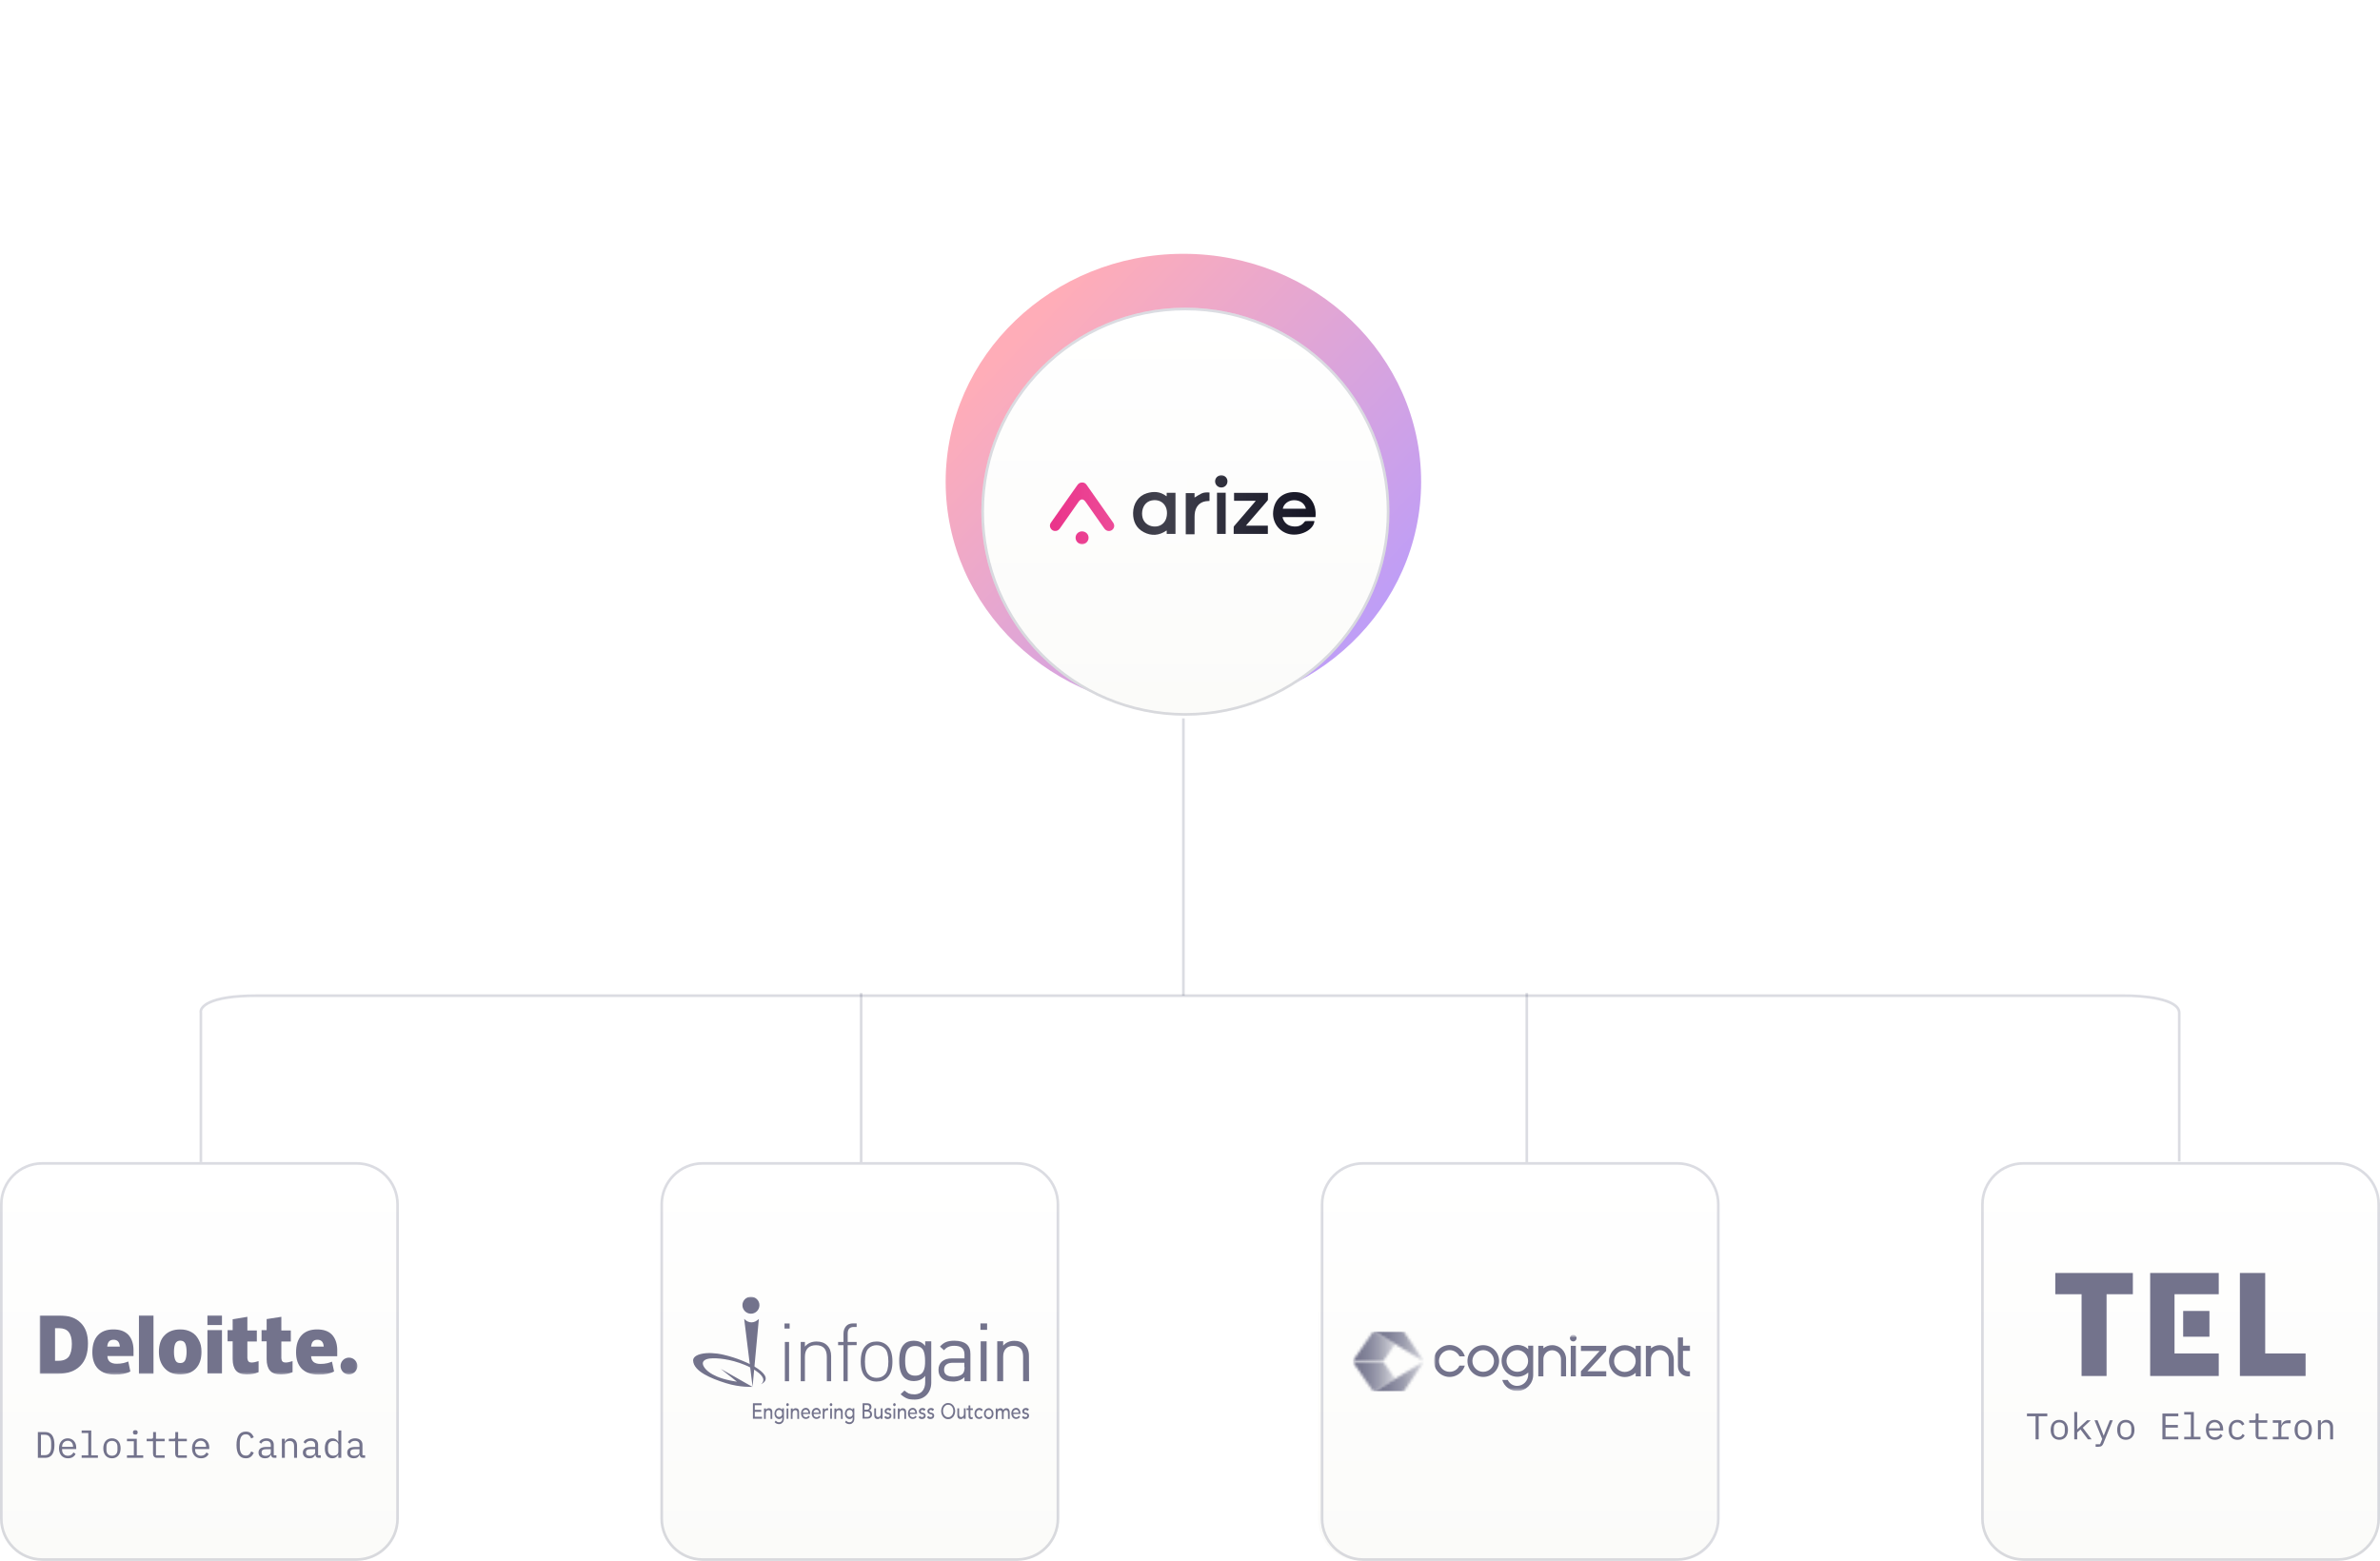 <svg width="901" height="591" viewBox="0 0 901 591" fill="none" xmlns="http://www.w3.org/2000/svg">
<path d="M76.052 440V383.53C75.513 381.354 78.963 377.004 97.081 377.004H803.971C810.981 376.92 825 378.108 825 383.53V439.749" stroke="#131640" stroke-opacity="0.15"/>
<path d="M448 272V377" stroke="#131640" stroke-opacity="0.15"/>
<path d="M326 376V481" stroke="#131640" stroke-opacity="0.15"/>
<path d="M578 376V481" stroke="#131640" stroke-opacity="0.15"/>
<path d="M0 456C0 447.163 7.163 440 16 440H135C143.837 440 151 447.163 151 456V575C151 583.837 143.837 591 135 591H16C7.163 591 0 583.837 0 575V456Z" fill="url(#paint0_linear_1_617)"/>
<path d="M16 440.5H135C143.56 440.5 150.5 447.44 150.5 456V575C150.5 583.56 143.56 590.5 135 590.5H16C7.44 590.5 0.5 583.56 0.5 575V456C0.5 447.44 7.44 440.5 16 440.5Z" stroke="#131640" stroke-opacity="0.15"/>
<mask id="mask0_1_617" style="mask-type:luminance" maskUnits="userSpaceOnUse" x="15" y="498" width="121" height="23">
<path d="M135.69 498H15V520.546H135.69V498Z" fill="white"/>
</mask>
<g mask="url(#mask0_1_617)">
<path d="M128.927 517.232C128.927 515.441 130.385 514.049 132.11 514.049C133.9 514.049 135.293 515.508 135.293 517.232C135.293 518.956 133.834 520.415 132.11 520.415C130.385 520.415 128.927 519.022 128.927 517.232Z" fill="#73738C"/>
<path d="M33.302 508.677C33.302 512.39 32.374 515.176 30.385 517.165C28.395 519.154 25.61 520.149 22.029 520.149H15V498.067H22.427C25.942 498.067 28.594 498.929 30.451 500.786C32.374 502.576 33.302 505.229 33.302 508.677ZM27.202 508.876C27.202 506.82 26.804 505.361 26.008 504.367C25.279 503.438 24.019 502.908 22.427 502.908H20.836V515.242H22.162C23.952 515.242 25.212 514.711 26.074 513.65C26.804 512.589 27.202 510.998 27.202 508.876Z" fill="#73738C"/>
<path d="M58.104 498H52.6V520.149H58.104V498Z" fill="#73738C"/>
<path d="M76.273 511.86C76.273 514.512 75.61 516.634 74.151 518.16C72.692 519.685 70.703 520.414 68.183 520.414C65.729 520.414 63.806 519.685 62.348 518.093C60.889 516.502 60.159 514.446 60.159 511.86C60.159 509.207 60.822 507.085 62.281 505.626C63.74 504.101 65.729 503.372 68.249 503.372C69.841 503.372 71.233 503.703 72.427 504.367C73.687 505.03 74.549 506.024 75.212 507.284C76.008 508.677 76.273 510.136 76.273 511.86ZM65.862 511.86C65.862 513.319 66.061 514.314 66.393 515.043C66.724 515.772 67.321 516.104 68.249 516.104C69.178 516.104 69.708 515.772 70.106 515.043C70.438 514.314 70.637 513.186 70.637 511.86C70.637 510.401 70.438 509.406 70.106 508.677C69.775 508.014 69.178 507.616 68.249 507.616C67.454 507.616 66.79 507.947 66.393 508.677C66.061 509.406 65.862 510.401 65.862 511.86Z" fill="#73738C"/>
<path d="M84.033 503.637H78.529V520.083H84.033V503.637Z" fill="#73738C"/>
<path d="M84.033 498H78.529V501.714H84.033V498Z" fill="#73738C"/>
<path d="M95.239 515.904C95.969 515.904 96.897 515.705 97.892 515.373V519.551C97.163 519.882 96.433 520.081 95.77 520.214C95.107 520.347 94.311 520.413 93.383 520.413C91.526 520.413 90.2 519.949 89.338 518.954C88.542 518.026 88.078 516.567 88.078 514.644V507.88H86.155V503.636H88.078V499.524L93.648 498.596V503.768H97.229V507.946H93.648V514.312C93.781 515.439 94.245 515.904 95.239 515.904Z" fill="#73738C"/>
<path d="M108.103 515.904C108.832 515.904 109.761 515.705 110.755 515.373V519.551C110.026 519.882 109.297 520.081 108.633 520.214C107.97 520.347 107.175 520.413 106.246 520.413C104.389 520.413 103.063 519.949 102.201 518.954C101.405 518.026 100.941 516.567 100.941 514.644V507.88H99.018V503.636H100.941V499.458L106.511 498.596V503.768H110.092V507.946H106.511V514.312C106.578 515.439 107.108 515.904 108.103 515.904Z" fill="#73738C"/>
<path d="M125.611 505.295C124.285 503.969 122.428 503.372 120.041 503.372C117.521 503.372 115.531 504.101 114.139 505.626C112.746 507.152 112.083 509.274 112.083 512.059C112.083 514.711 112.812 516.833 114.271 518.292C115.797 519.751 117.852 520.481 120.505 520.481C121.831 520.481 122.892 520.414 123.82 520.215C124.683 520.016 125.677 519.751 126.473 519.287L125.677 515.573C125.08 515.839 124.417 516.038 123.887 516.17C123.091 516.369 122.163 516.436 121.234 516.436C120.173 516.436 119.311 516.17 118.714 515.706C118.118 515.176 117.786 514.446 117.786 513.518H127.667V510.932C127.6 508.478 126.871 506.621 125.611 505.295ZM117.786 509.871C117.852 509.008 118.118 508.279 118.515 507.881C118.913 507.483 119.444 507.284 120.173 507.284C120.836 507.284 121.499 507.483 121.897 507.947C122.295 508.412 122.494 509.008 122.56 509.871H117.786Z" fill="#73738C"/>
<path d="M48.488 505.295C47.095 503.969 45.305 503.372 42.918 503.372C40.398 503.372 38.408 504.101 37.016 505.626C35.623 507.152 34.96 509.274 34.96 512.059C34.96 514.711 35.689 516.833 37.148 518.292C38.674 519.751 40.729 520.481 43.382 520.481C44.708 520.481 45.769 520.414 46.697 520.215C47.559 520.016 48.554 519.751 49.35 519.287L48.554 515.507C47.957 515.772 47.294 515.971 46.764 516.104C45.968 516.303 45.04 516.369 44.111 516.369C43.05 516.369 42.188 516.104 41.591 515.64C40.994 515.109 40.663 514.38 40.663 513.451H50.544V510.932C50.477 508.478 49.748 506.621 48.488 505.295ZM40.597 509.871C40.663 509.008 40.928 508.279 41.326 507.881C41.724 507.483 42.254 507.284 42.984 507.284C43.713 507.284 44.31 507.483 44.708 507.947C45.106 508.412 45.305 509.008 45.371 509.871H40.597Z" fill="#73738C"/>
</g>
<path d="M14.33 542.228H17.06C18.255 542.228 19.146 542.639 19.734 543.46C20.322 544.281 20.616 545.499 20.616 547.114C20.616 548.729 20.322 549.947 19.734 550.768C19.146 551.589 18.255 552 17.06 552H14.33V542.228ZM17.004 550.978C17.788 550.978 18.376 550.707 18.768 550.166C19.169 549.625 19.37 548.859 19.37 547.87V546.358C19.37 545.369 19.169 544.603 18.768 544.062C18.376 543.521 17.788 543.25 17.004 543.25H15.506V550.978H17.004ZM25.721 552.168C25.198 552.168 24.727 552.079 24.307 551.902C23.896 551.725 23.541 551.473 23.243 551.146C22.953 550.81 22.729 550.413 22.571 549.956C22.412 549.489 22.333 548.971 22.333 548.402C22.333 547.823 22.412 547.301 22.571 546.834C22.739 546.367 22.967 545.971 23.257 545.644C23.546 545.308 23.891 545.051 24.293 544.874C24.703 544.697 25.156 544.608 25.651 544.608C26.136 544.608 26.575 544.697 26.967 544.874C27.368 545.051 27.709 545.299 27.989 545.616C28.269 545.924 28.483 546.293 28.633 546.722C28.782 547.151 28.857 547.623 28.857 548.136V548.668H23.509V549.004C23.509 549.321 23.56 549.615 23.663 549.886C23.765 550.157 23.91 550.39 24.097 550.586C24.293 550.782 24.526 550.936 24.797 551.048C25.077 551.151 25.385 551.202 25.721 551.202C26.206 551.202 26.626 551.09 26.981 550.866C27.335 550.642 27.606 550.334 27.793 549.942L28.619 550.502C28.404 550.987 28.045 551.389 27.541 551.706C27.046 552.014 26.439 552.168 25.721 552.168ZM25.651 545.532C25.343 545.532 25.058 545.588 24.797 545.7C24.535 545.812 24.307 545.966 24.111 546.162C23.924 546.358 23.775 546.591 23.663 546.862C23.56 547.123 23.509 547.413 23.509 547.73V547.828H27.653V547.674C27.653 547.357 27.601 547.067 27.499 546.806C27.405 546.545 27.27 546.321 27.093 546.134C26.925 545.938 26.715 545.789 26.463 545.686C26.22 545.583 25.949 545.532 25.651 545.532ZM30.909 551.048H33.429V542.592H30.909V541.64H34.549V551.048H37.069V552H30.909V551.048ZM42.384 552.168C41.88 552.168 41.422 552.079 41.012 551.902C40.61 551.725 40.265 551.473 39.976 551.146C39.696 550.81 39.481 550.413 39.332 549.956C39.182 549.489 39.108 548.967 39.108 548.388C39.108 547.819 39.182 547.301 39.332 546.834C39.481 546.367 39.696 545.971 39.976 545.644C40.265 545.308 40.61 545.051 41.012 544.874C41.422 544.697 41.88 544.608 42.384 544.608C42.888 544.608 43.34 544.697 43.742 544.874C44.152 545.051 44.498 545.308 44.778 545.644C45.067 545.971 45.286 546.367 45.436 546.834C45.585 547.301 45.66 547.819 45.66 548.388C45.66 548.967 45.585 549.489 45.436 549.956C45.286 550.413 45.067 550.81 44.778 551.146C44.498 551.473 44.152 551.725 43.742 551.902C43.34 552.079 42.888 552.168 42.384 552.168ZM42.384 551.202C43.009 551.202 43.513 551.015 43.896 550.642C44.278 550.269 44.47 549.69 44.47 548.906V547.87C44.47 547.086 44.278 546.507 43.896 546.134C43.513 545.761 43.009 545.574 42.384 545.574C41.758 545.574 41.254 545.761 40.872 546.134C40.489 546.507 40.298 547.086 40.298 547.87V548.906C40.298 549.69 40.489 550.269 40.872 550.642C41.254 551.015 41.758 551.202 42.384 551.202ZM51.226 543.18C50.899 543.18 50.671 543.115 50.54 542.984C50.409 542.844 50.344 542.671 50.344 542.466V542.242C50.344 542.037 50.409 541.869 50.54 541.738C50.671 541.598 50.899 541.528 51.226 541.528C51.553 541.528 51.781 541.598 51.912 541.738C52.043 541.869 52.108 542.037 52.108 542.242V542.466C52.108 542.671 52.043 542.844 51.912 542.984C51.781 543.115 51.553 543.18 51.226 543.18ZM48.062 551.048H50.666V545.728H48.062V544.776H51.786V551.048H54.222V552H48.062V551.048ZM59.523 552C58.972 552 58.566 551.846 58.305 551.538C58.053 551.23 57.927 550.833 57.927 550.348V545.728H55.519V544.776H57.311C57.553 544.776 57.721 544.729 57.815 544.636C57.917 544.533 57.969 544.361 57.969 544.118V542.228H59.047V544.776H62.337V545.728H59.047V551.048H62.337V552H59.523ZM67.917 552C67.367 552 66.961 551.846 66.699 551.538C66.447 551.23 66.321 550.833 66.321 550.348V545.728H63.913V544.776H65.705C65.948 544.776 66.116 544.729 66.209 544.636C66.312 544.533 66.363 544.361 66.363 544.118V542.228H67.441V544.776H70.731V545.728H67.441V551.048H70.731V552H67.917ZM76.088 552.168C75.565 552.168 75.094 552.079 74.674 551.902C74.263 551.725 73.908 551.473 73.61 551.146C73.32 550.81 73.096 550.413 72.938 549.956C72.779 549.489 72.7 548.971 72.7 548.402C72.7 547.823 72.779 547.301 72.938 546.834C73.106 546.367 73.334 545.971 73.624 545.644C73.913 545.308 74.258 545.051 74.66 544.874C75.07 544.697 75.523 544.608 76.018 544.608C76.503 544.608 76.942 544.697 77.334 544.874C77.735 545.051 78.076 545.299 78.356 545.616C78.636 545.924 78.85 546.293 79 546.722C79.149 547.151 79.224 547.623 79.224 548.136V548.668H73.876V549.004C73.876 549.321 73.927 549.615 74.03 549.886C74.132 550.157 74.277 550.39 74.464 550.586C74.66 550.782 74.893 550.936 75.164 551.048C75.444 551.151 75.752 551.202 76.088 551.202C76.573 551.202 76.993 551.09 77.348 550.866C77.702 550.642 77.973 550.334 78.16 549.942L78.986 550.502C78.771 550.987 78.412 551.389 77.908 551.706C77.413 552.014 76.806 552.168 76.088 552.168ZM76.018 545.532C75.71 545.532 75.425 545.588 75.164 545.7C74.902 545.812 74.674 545.966 74.478 546.162C74.291 546.358 74.142 546.591 74.03 546.862C73.927 547.123 73.876 547.413 73.876 547.73V547.828H78.02V547.674C78.02 547.357 77.968 547.067 77.866 546.806C77.772 546.545 77.637 546.321 77.46 546.134C77.292 545.938 77.082 545.789 76.83 545.686C76.587 545.583 76.316 545.532 76.018 545.532ZM93.073 552.168C91.878 552.168 90.987 551.734 90.399 550.866C89.82 549.998 89.531 548.747 89.531 547.114C89.531 545.481 89.82 544.23 90.399 543.362C90.987 542.494 91.878 542.06 93.073 542.06C93.521 542.06 93.908 542.121 94.235 542.242C94.561 542.363 94.841 542.527 95.075 542.732C95.308 542.937 95.504 543.171 95.663 543.432C95.821 543.684 95.961 543.941 96.083 544.202L95.075 544.664C94.991 544.449 94.893 544.249 94.781 544.062C94.669 543.866 94.533 543.698 94.375 543.558C94.225 543.409 94.043 543.292 93.829 543.208C93.623 543.124 93.371 543.082 93.073 543.082C92.298 543.082 91.719 543.376 91.337 543.964C90.963 544.552 90.777 545.336 90.777 546.316V547.912C90.777 548.892 90.963 549.676 91.337 550.264C91.719 550.852 92.298 551.146 93.073 551.146C93.371 551.146 93.623 551.104 93.829 551.02C94.043 550.936 94.225 550.824 94.375 550.684C94.533 550.535 94.669 550.367 94.781 550.18C94.893 549.984 94.991 549.779 95.075 549.564L96.083 550.026C95.961 550.297 95.821 550.558 95.663 550.81C95.504 551.062 95.308 551.291 95.075 551.496C94.841 551.701 94.561 551.865 94.235 551.986C93.908 552.107 93.521 552.168 93.073 552.168ZM103.875 552C103.437 552 103.124 551.888 102.937 551.664C102.751 551.44 102.634 551.16 102.587 550.824H102.517C102.359 551.244 102.102 551.575 101.747 551.818C101.402 552.051 100.935 552.168 100.347 552.168C99.591 552.168 98.989 551.972 98.541 551.58C98.093 551.188 97.869 550.651 97.869 549.97C97.869 549.298 98.112 548.78 98.597 548.416C99.092 548.052 99.885 547.87 100.977 547.87H102.517V547.156C102.517 546.624 102.368 546.227 102.069 545.966C101.771 545.695 101.346 545.56 100.795 545.56C100.31 545.56 99.913 545.658 99.605 545.854C99.297 546.041 99.05 546.297 98.863 546.624L98.107 546.064C98.201 545.877 98.327 545.695 98.485 545.518C98.644 545.341 98.84 545.187 99.073 545.056C99.307 544.916 99.573 544.809 99.871 544.734C100.17 544.65 100.501 544.608 100.865 544.608C101.715 544.608 102.387 544.823 102.881 545.252C103.385 545.681 103.637 546.279 103.637 547.044V551.02H104.645V552H103.875ZM100.543 551.23C100.833 551.23 101.094 551.197 101.327 551.132C101.57 551.057 101.78 550.964 101.957 550.852C102.135 550.731 102.27 550.591 102.363 550.432C102.466 550.264 102.517 550.087 102.517 549.9V548.71H100.977C100.305 548.71 99.815 548.803 99.507 548.99C99.199 549.177 99.045 549.447 99.045 549.802V550.096C99.045 550.469 99.176 550.754 99.437 550.95C99.708 551.137 100.077 551.23 100.543 551.23ZM106.712 552V544.776H107.832V545.952H107.888C107.963 545.775 108.056 545.607 108.168 545.448C108.28 545.28 108.415 545.135 108.574 545.014C108.742 544.893 108.938 544.795 109.162 544.72C109.386 544.645 109.647 544.608 109.946 544.608C110.702 544.608 111.309 544.851 111.766 545.336C112.223 545.812 112.452 546.489 112.452 547.366V552H111.332V547.562C111.332 546.899 111.187 546.409 110.898 546.092C110.609 545.765 110.184 545.602 109.624 545.602C109.4 545.602 109.181 545.63 108.966 545.686C108.751 545.742 108.56 545.826 108.392 545.938C108.224 546.05 108.089 546.195 107.986 546.372C107.883 546.549 107.832 546.755 107.832 546.988V552H106.712ZM120.664 552C120.226 552 119.913 551.888 119.726 551.664C119.54 551.44 119.423 551.16 119.376 550.824H119.306C119.148 551.244 118.891 551.575 118.536 551.818C118.191 552.051 117.724 552.168 117.136 552.168C116.38 552.168 115.778 551.972 115.33 551.58C114.882 551.188 114.658 550.651 114.658 549.97C114.658 549.298 114.901 548.78 115.386 548.416C115.881 548.052 116.674 547.87 117.766 547.87H119.306V547.156C119.306 546.624 119.157 546.227 118.858 545.966C118.56 545.695 118.135 545.56 117.584 545.56C117.099 545.56 116.702 545.658 116.394 545.854C116.086 546.041 115.839 546.297 115.652 546.624L114.896 546.064C114.99 545.877 115.116 545.695 115.274 545.518C115.433 545.341 115.629 545.187 115.862 545.056C116.096 544.916 116.362 544.809 116.66 544.734C116.959 544.65 117.29 544.608 117.654 544.608C118.504 544.608 119.176 544.823 119.67 545.252C120.174 545.681 120.426 546.279 120.426 547.044V551.02H121.434V552H120.664ZM117.332 551.23C117.622 551.23 117.883 551.197 118.116 551.132C118.359 551.057 118.569 550.964 118.746 550.852C118.924 550.731 119.059 550.591 119.152 550.432C119.255 550.264 119.306 550.087 119.306 549.9V548.71H117.766C117.094 548.71 116.604 548.803 116.296 548.99C115.988 549.177 115.834 549.447 115.834 549.802V550.096C115.834 550.469 115.965 550.754 116.226 550.95C116.497 551.137 116.866 551.23 117.332 551.23ZM128.079 550.824H128.023C127.556 551.72 126.814 552.168 125.797 552.168C124.91 552.168 124.215 551.837 123.711 551.174C123.216 550.511 122.969 549.583 122.969 548.388C122.969 547.193 123.216 546.265 123.711 545.602C124.215 544.939 124.91 544.608 125.797 544.608C126.814 544.608 127.556 545.056 128.023 545.952H128.079V541.64H129.199V552H128.079V550.824ZM126.231 551.174C126.483 551.174 126.721 551.141 126.945 551.076C127.169 551.011 127.365 550.917 127.533 550.796C127.701 550.665 127.832 550.511 127.925 550.334C128.028 550.147 128.079 549.933 128.079 549.69V547.086C128.079 546.843 128.028 546.633 127.925 546.456C127.832 546.269 127.701 546.115 127.533 545.994C127.365 545.863 127.169 545.765 126.945 545.7C126.721 545.635 126.483 545.602 126.231 545.602C125.578 545.602 125.069 545.803 124.705 546.204C124.35 546.596 124.173 547.119 124.173 547.772V549.004C124.173 549.657 124.35 550.185 124.705 550.586C125.069 550.978 125.578 551.174 126.231 551.174ZM137.453 552C137.015 552 136.702 551.888 136.515 551.664C136.329 551.44 136.212 551.16 136.165 550.824H136.095C135.937 551.244 135.68 551.575 135.325 551.818C134.98 552.051 134.513 552.168 133.925 552.168C133.169 552.168 132.567 551.972 132.119 551.58C131.671 551.188 131.447 550.651 131.447 549.97C131.447 549.298 131.69 548.78 132.175 548.416C132.67 548.052 133.463 547.87 134.555 547.87H136.095V547.156C136.095 546.624 135.946 546.227 135.647 545.966C135.349 545.695 134.924 545.56 134.373 545.56C133.888 545.56 133.491 545.658 133.183 545.854C132.875 546.041 132.628 546.297 132.441 546.624L131.685 546.064C131.779 545.877 131.905 545.695 132.063 545.518C132.222 545.341 132.418 545.187 132.651 545.056C132.885 544.916 133.151 544.809 133.449 544.734C133.748 544.65 134.079 544.608 134.443 544.608C135.293 544.608 135.965 544.823 136.459 545.252C136.963 545.681 137.215 546.279 137.215 547.044V551.02H138.223V552H137.453ZM134.121 551.23C134.411 551.23 134.672 551.197 134.905 551.132C135.148 551.057 135.358 550.964 135.535 550.852C135.713 550.731 135.848 550.591 135.941 550.432C136.044 550.264 136.095 550.087 136.095 549.9V548.71H134.555C133.883 548.71 133.393 548.803 133.085 548.99C132.777 549.177 132.623 549.447 132.623 549.802V550.096C132.623 550.469 132.754 550.754 133.015 550.95C133.286 551.137 133.655 551.23 134.121 551.23Z" fill="#73738C"/>
<path d="M250 456C250 447.163 257.163 440 266 440H385C393.837 440 401 447.163 401 456V575C401 583.837 393.837 591 385 591H266C257.163 591 250 583.837 250 575V456Z" fill="url(#paint1_linear_1_617)"/>
<path d="M266 440.5H385C393.56 440.5 400.5 447.44 400.5 456V575C400.5 583.56 393.56 590.5 385 590.5H266C257.44 590.5 250.5 583.56 250.5 575V456C250.5 447.44 257.44 440.5 266 440.5Z" stroke="#131640" stroke-opacity="0.15"/>
<mask id="mask1_1_617" style="mask-type:luminance" maskUnits="userSpaceOnUse" x="262" y="491" width="128" height="49">
<path d="M390 491H262V540H390V491Z" fill="white"/>
</mask>
<g mask="url(#mask1_1_617)">
<path fill-rule="evenodd" clip-rule="evenodd" d="M297.125 522.978V508.126H298.714V522.978H297.125ZM296.993 503.057V501.135H298.934V503.057H296.993ZM313.011 522.978V513.761C313.011 510.79 311.643 509.348 308.907 509.348C307.584 509.348 306.524 509.698 305.774 510.484C305.069 511.227 304.715 512.319 304.715 513.717V522.978H303.126V508.125H304.715V509.873C305.774 508.605 307.275 507.951 309.128 507.951C310.849 507.951 312.173 508.431 313.144 509.436C314.159 510.44 314.644 511.795 314.644 513.455V522.978H313.011ZM320.909 509.349V522.979H319.321V509.349H317.29V508.125H319.321V504.979C319.321 503.799 319.673 502.883 320.291 502.139C320.909 501.44 321.791 501.091 322.939 501.091H324.307V502.445H323.204C321.703 502.445 320.909 503.275 320.909 504.892V508.125H324.307V509.304L320.909 509.349ZM336.001 509.611C334.942 508.518 333.53 507.951 331.853 507.951C330.176 507.951 328.764 508.474 327.705 509.611C326.469 510.79 325.851 512.799 325.851 515.552C325.851 518.26 326.469 520.27 327.705 521.449C328.764 522.542 330.176 523.109 331.852 523.109C333.53 523.109 334.941 522.586 336.001 521.449C337.237 520.27 337.854 518.26 337.854 515.552C337.854 512.843 337.237 510.834 336.001 509.611ZM334.986 520.444C334.148 521.318 333.088 521.711 331.853 521.711C330.661 521.711 329.557 521.318 328.764 520.444C327.882 519.57 327.439 517.954 327.439 515.552C327.439 513.149 327.882 511.488 328.764 510.614C329.602 509.741 330.661 509.347 331.853 509.347C333.044 509.347 334.148 509.741 334.986 510.614C335.868 511.489 336.309 513.105 336.309 515.552C336.309 517.954 335.823 519.614 334.986 520.444ZM350.253 507.863V509.612C349.327 508.431 348.047 507.776 346.459 507.689C346.282 507.689 346.105 507.645 345.973 507.645C344.385 507.645 343.149 508.082 342.266 508.999C341.031 510.178 340.414 512.319 340.414 515.291C340.414 518.261 341.031 520.358 342.266 521.581C343.193 522.499 344.429 522.935 345.973 522.935C346.15 522.935 346.326 522.935 346.459 522.891C348.047 522.804 349.327 522.149 350.253 520.969V523.372C350.253 524.726 349.901 525.819 349.239 526.649C348.621 527.435 347.65 527.872 346.459 527.959H346.062C345.223 527.959 344.561 527.829 343.988 527.61C343.423 527.3 342.89 526.934 342.399 526.517L340.943 527.916C341.781 528.659 342.575 529.183 343.326 529.489C344.076 529.838 345.046 529.925 346.151 529.925H346.503C348.268 529.882 349.724 529.27 350.827 528.134C351.93 526.955 352.548 525.382 352.548 523.503V507.864H350.253V507.863ZM349.592 519.134C349.019 520.315 347.915 520.882 346.459 520.882C344.958 520.882 343.899 520.315 343.326 519.134C342.885 518.261 342.664 516.994 342.664 515.291C342.664 513.586 342.885 512.232 343.326 511.403C343.899 510.266 345.003 509.655 346.459 509.655C347.96 509.655 349.019 510.222 349.592 511.403C349.989 512.276 350.21 513.586 350.21 515.291C350.254 516.995 350.033 518.305 349.592 519.134ZM361.33 507.645C360.05 507.645 358.991 507.82 358.196 508.126C357.314 508.475 356.519 509.087 355.858 509.873L357.403 511.271C358.241 510.135 359.521 509.567 361.241 509.567H361.285C363.844 509.567 365.124 510.659 365.124 512.887V514.329H360.535C358.858 514.329 357.578 514.679 356.652 515.465C355.725 516.251 355.284 517.3 355.284 518.654C355.284 519.921 355.637 520.969 356.432 521.712C357.358 522.673 358.77 523.11 360.756 523.11H361.285C362.874 522.979 364.153 522.455 365.124 521.45V522.979H367.375V512.712C367.419 509.392 365.389 507.689 361.33 507.645ZM365.169 517.649C365.169 518.873 364.904 519.746 364.374 520.227C363.713 520.838 362.698 521.188 361.285 521.232H360.933C358.594 521.232 357.403 520.358 357.403 518.655C357.403 516.907 358.549 515.989 360.844 515.989H365.081V517.649H365.169ZM373.508 522.979H371.258V507.864H373.508V522.979ZM373.685 503.538H371.17V501.091H373.685V503.538ZM389.571 522.979H387.32V513.63C387.32 510.965 386.085 509.611 383.569 509.611C382.378 509.611 381.451 509.96 380.79 510.659C380.128 511.359 379.774 512.363 379.774 513.63V522.979H377.524V507.863H379.774V509.523C380.833 508.3 382.246 507.688 384.055 507.688C385.687 507.688 387.012 508.169 387.938 509.129C388.953 510.135 389.526 511.533 389.526 513.324L389.571 522.979ZM278.989 523.154L272.855 518.305L284.858 525.119C284.858 525.119 280.092 525.381 274.841 523.721C269.194 521.974 262.662 519.265 262.398 515.247C262.177 512.67 267.648 511.49 273.959 512.975C283.402 515.16 294.169 521.057 288.124 524.116C291.3 521.494 284.858 517.955 281.989 516.82C276.43 514.548 271.532 514.111 268.796 514.373C266.81 514.592 265.662 515.465 266.192 516.907C267.075 519.135 270.693 521.975 278.989 523.154ZM284.285 491C286.049 491 287.506 492.441 287.506 494.189C287.506 495.98 286.049 497.422 284.285 497.422C282.519 497.422 281.063 495.98 281.063 494.189C281.062 493.77 281.144 493.355 281.306 492.967C281.467 492.58 281.704 492.228 282.004 491.931C282.303 491.635 282.659 491.4 283.05 491.24C283.442 491.08 283.861 490.999 284.285 491Z" fill="#73738C"/>
<path fill-rule="evenodd" clip-rule="evenodd" d="M281.725 499.388L284.902 525.076L287.285 499.388C285.608 501.048 283.49 501.223 281.725 499.388Z" fill="#73738C"/>
<path d="M285.034 531.324H288.344V532.066H285.74V533.813H288.167V534.557H285.74V536.435H288.476V537.177H285.034V531.324ZM289.314 533.289H289.976V533.901C290.064 533.682 290.197 533.507 290.417 533.377C290.638 533.246 290.859 533.202 291.123 533.202C291.3 533.202 291.432 533.246 291.609 533.289C291.741 533.333 291.873 533.42 292.006 533.551C292.138 533.682 292.227 533.813 292.27 534.032C292.359 534.206 292.359 534.469 292.359 534.731V537.265H291.696V534.95C291.696 534.775 291.696 534.6 291.652 534.468C291.62 534.353 291.559 534.248 291.475 534.163C291.387 534.075 291.299 534.032 291.21 533.988C291.122 533.944 291.034 533.944 290.901 533.944C290.769 533.944 290.637 533.988 290.505 534.032C290.372 534.075 290.284 534.163 290.196 534.25C290.108 534.338 290.019 534.512 289.975 534.644C289.914 534.842 289.884 535.048 289.887 535.255V537.264H289.225V533.289H289.314Z" fill="#73738C"/>
<path fill-rule="evenodd" clip-rule="evenodd" d="M296.639 538.007C296.727 537.745 296.772 537.483 296.772 537.177V533.246H296.109V533.813C295.977 533.595 295.801 533.464 295.58 533.333C295.38 533.214 295.151 533.154 294.918 533.158C294.654 533.158 294.433 533.246 294.212 533.333C294.036 533.42 293.815 533.594 293.683 533.769C293.55 533.944 293.419 534.163 293.33 534.425C293.153 534.949 293.153 535.517 293.33 536.041C293.418 536.303 293.506 536.523 293.683 536.697C293.859 536.872 294.036 537.046 294.257 537.133C294.477 537.264 294.698 537.308 294.963 537.308C295.184 537.308 295.404 537.264 295.625 537.133C295.845 537.003 296.022 536.828 296.154 536.61V537.177C296.154 537.308 296.154 537.483 296.109 537.658C296.066 537.832 295.977 537.964 295.889 538.095C295.757 538.226 295.668 538.313 295.492 538.401C295.299 538.49 295.088 538.535 294.875 538.532C294.654 538.532 294.388 538.444 294.212 538.357C294.036 538.226 293.859 538.095 293.683 537.876L293.241 538.488C293.506 538.75 293.77 538.968 294.036 539.055C294.3 539.187 294.609 539.23 294.918 539.23C295.183 539.23 295.447 539.187 295.669 539.099C295.878 538.979 296.071 538.832 296.243 538.663C296.418 538.488 296.551 538.27 296.639 538.007ZM294.564 533.922C294.701 533.887 294.816 533.856 294.963 533.856C295.138 533.856 295.315 533.9 295.448 533.944C295.58 533.988 295.713 534.075 295.801 534.206C295.889 534.337 295.977 534.468 296.022 534.643C296.065 534.818 296.109 534.993 296.109 535.211C296.109 535.604 296.022 535.91 295.801 536.172C295.693 536.285 295.563 536.374 295.419 536.434C295.274 536.494 295.119 536.524 294.963 536.522C294.609 536.522 294.345 536.434 294.124 536.172C293.904 535.91 293.815 535.604 293.815 535.211C293.815 534.993 293.859 534.818 293.904 534.643C293.947 534.469 294.036 534.337 294.124 534.206C294.212 534.119 294.345 534.031 294.477 533.944L294.564 533.922ZM297.786 531.455C297.703 531.569 297.657 531.706 297.654 531.847C297.654 532.022 297.698 532.153 297.786 532.24C297.919 532.372 298.007 532.415 298.139 532.415C298.272 532.415 298.404 532.328 298.493 532.24C298.576 532.125 298.622 531.988 298.625 531.847C298.625 531.673 298.581 531.542 298.493 531.455C298.361 531.323 298.272 531.28 298.139 531.28C298.007 531.28 297.875 531.367 297.786 531.455ZM298.448 533.29H297.786V537.221H298.448V533.29Z" fill="#73738C"/>
<path d="M299.463 533.289H300.125V533.901C300.213 533.682 300.346 533.507 300.566 533.377C300.788 533.246 301.008 533.202 301.272 533.202C301.449 533.202 301.581 533.246 301.759 533.289C301.89 533.333 302.023 533.42 302.155 533.551C302.288 533.682 302.376 533.813 302.42 534.032C302.508 534.206 302.508 534.469 302.508 534.731V537.265H301.846V534.95C301.846 534.775 301.846 534.6 301.802 534.468C301.77 534.353 301.709 534.248 301.625 534.163C301.548 534.09 301.459 534.031 301.361 533.988C301.272 533.944 301.184 533.944 301.052 533.944C300.92 533.944 300.788 533.988 300.654 534.032C300.522 534.075 300.434 534.163 300.346 534.25C300.258 534.338 300.17 534.512 300.124 534.644C300.064 534.842 300.035 535.048 300.037 535.255V537.264H299.375V533.289H299.463Z" fill="#73738C"/>
<path fill-rule="evenodd" clip-rule="evenodd" d="M304.097 535.998C304.042 535.843 304.012 535.681 304.009 535.516V535.386H306.7V535.124C306.7 534.895 306.666 534.7 306.628 534.479C306.623 534.446 306.617 534.414 306.611 534.381C306.524 534.163 306.436 533.944 306.303 533.726C306.171 533.507 305.994 533.377 305.774 533.245C305.597 533.115 305.332 533.071 305.023 533.071C304.759 533.071 304.538 533.158 304.318 533.246C304.097 533.333 303.92 533.507 303.743 533.682C303.611 533.857 303.479 534.075 303.391 534.338C303.301 534.605 303.256 534.886 303.259 535.168C303.259 535.473 303.302 535.735 303.391 535.998C303.479 536.26 303.611 536.478 303.743 536.653C303.92 536.828 304.097 537.003 304.318 537.09C304.538 537.22 304.803 537.264 305.068 537.264C305.686 537.264 306.215 537.003 306.568 536.479L306.082 536.041C305.994 536.216 305.818 536.391 305.686 536.478C305.553 536.609 305.377 536.653 305.156 536.653C304.979 536.653 304.847 536.61 304.714 536.566C304.582 536.519 304.461 536.445 304.361 536.347C304.237 536.263 304.144 536.14 304.097 535.998ZM305.95 534.469C305.994 534.599 306.038 534.731 306.038 534.905L303.92 534.862C303.92 534.731 303.964 534.6 304.008 534.468C304.039 534.377 304.092 534.306 304.151 534.227C304.177 534.193 304.202 534.158 304.229 534.119C304.317 534.031 304.449 533.944 304.582 533.857C304.723 533.803 304.872 533.773 305.023 533.769C305.2 533.769 305.332 533.813 305.465 533.856C305.597 533.944 305.685 534.031 305.773 534.118C305.861 534.206 305.906 534.339 305.95 534.469ZM308.112 535.998C308.058 535.843 308.028 535.681 308.025 535.516V535.386H310.716V535.124C310.716 534.895 310.682 534.7 310.644 534.479L310.627 534.381C310.543 534.155 310.44 533.936 310.319 533.726C310.187 533.507 310.01 533.377 309.79 533.245C309.613 533.115 309.348 533.071 309.039 533.071C308.775 533.071 308.554 533.158 308.333 533.246C308.112 533.333 307.936 533.507 307.76 533.682C307.627 533.857 307.495 534.075 307.407 534.338C307.316 534.605 307.272 534.886 307.274 535.168C307.274 535.473 307.318 535.735 307.407 535.998C307.495 536.26 307.627 536.478 307.759 536.653C307.936 536.828 308.112 537.003 308.333 537.09C308.554 537.22 308.819 537.264 309.084 537.264C309.701 537.264 310.23 537.003 310.584 536.479L310.098 536.041C310.01 536.216 309.834 536.391 309.701 536.478C309.569 536.609 309.392 536.653 309.172 536.653C308.995 536.653 308.862 536.61 308.73 536.566C308.598 536.519 308.477 536.445 308.377 536.347C308.252 536.263 308.159 536.14 308.112 535.998ZM310.01 534.469C310.054 534.599 310.098 534.731 310.098 534.905L307.98 534.862C307.98 534.731 308.024 534.6 308.068 534.468C308.1 534.377 308.152 534.306 308.211 534.227C308.237 534.193 308.263 534.158 308.288 534.119C308.377 534.031 308.51 533.944 308.641 533.857C308.783 533.803 308.932 533.773 309.084 533.769C309.259 533.769 309.392 533.813 309.525 533.856C309.657 533.944 309.745 534.031 309.834 534.118C309.921 534.206 309.966 534.338 310.009 534.468L310.01 534.469Z" fill="#73738C"/>
<path d="M311.554 533.289H312.216V533.901C312.261 533.813 312.304 533.682 312.393 533.595C312.481 533.507 312.525 533.42 312.613 533.377C312.702 533.333 312.79 533.246 312.922 533.246C313.011 533.202 313.143 533.202 313.231 533.202C313.32 533.202 313.452 533.202 313.54 533.246L313.495 534.031C313.452 534.031 313.407 533.988 313.32 533.988H313.143C312.834 533.988 312.569 534.075 312.392 534.294C312.216 534.512 312.127 534.818 312.127 535.255V537.221H311.466V533.29L311.554 533.289Z" fill="#73738C"/>
<path fill-rule="evenodd" clip-rule="evenodd" d="M314.246 531.455C314.163 531.569 314.117 531.706 314.114 531.847C314.114 532.022 314.158 532.153 314.246 532.24C314.379 532.372 314.467 532.415 314.6 532.415C314.732 532.415 314.864 532.328 314.953 532.24C315.036 532.125 315.082 531.988 315.085 531.847C315.085 531.673 315.041 531.542 314.953 531.455C314.821 531.323 314.732 531.28 314.6 531.28C314.467 531.28 314.335 531.367 314.246 531.455ZM314.953 533.29H314.291V537.221H314.953V533.29Z" fill="#73738C"/>
<path d="M315.967 533.289H316.629V533.901C316.717 533.682 316.85 533.507 317.071 533.377C317.291 533.246 317.512 533.202 317.776 533.202C317.953 533.202 318.085 533.246 318.263 533.289C318.439 533.333 318.527 533.42 318.659 533.551C318.792 533.682 318.88 533.813 318.923 534.032C319.012 534.206 319.012 534.469 319.012 534.731V537.265H318.35V534.95C318.35 534.775 318.35 534.6 318.306 534.468C318.274 534.353 318.214 534.248 318.13 534.163C318.042 534.075 317.953 534.032 317.865 533.988C317.776 533.944 317.688 533.944 317.556 533.944C317.423 533.944 317.292 533.988 317.159 534.032C317.026 534.075 316.938 534.163 316.85 534.25C316.762 534.338 316.717 534.512 316.629 534.644C316.572 534.843 316.542 535.049 316.541 535.255V537.264H315.879V533.289H315.967Z" fill="#73738C"/>
<path fill-rule="evenodd" clip-rule="evenodd" d="M323.291 538.007C323.38 537.745 323.425 537.483 323.425 537.177V533.246H322.762V533.813C322.63 533.595 322.453 533.464 322.233 533.333C322.033 533.214 321.804 533.154 321.571 533.158C321.307 533.158 321.085 533.246 320.865 533.333C320.688 533.42 320.468 533.595 320.335 533.769C320.203 533.944 320.071 534.163 319.982 534.425C319.805 534.949 319.805 535.517 319.982 536.041C320.071 536.303 320.203 536.523 320.335 536.697C320.512 536.872 320.688 537.046 320.909 537.133C321.13 537.264 321.35 537.308 321.615 537.308C321.836 537.308 322.056 537.264 322.277 537.133C322.498 537.003 322.674 536.828 322.806 536.61V537.177C322.806 537.308 322.806 537.483 322.762 537.658C322.718 537.832 322.63 537.964 322.541 538.095C322.409 538.226 322.321 538.313 322.145 538.401C321.951 538.49 321.74 538.535 321.527 538.532C321.306 538.532 321.041 538.444 320.865 538.357C320.688 538.226 320.512 538.095 320.335 537.876L319.894 538.488C320.159 538.75 320.423 538.968 320.688 539.055C320.952 539.187 321.262 539.23 321.571 539.23C321.836 539.23 322.1 539.187 322.321 539.099C322.541 538.968 322.718 538.838 322.895 538.663C323.071 538.488 323.204 538.27 323.291 538.007ZM321.261 533.922C321.39 533.882 321.524 533.86 321.659 533.856C321.805 533.856 321.921 533.887 322.057 533.922L322.145 533.944C322.277 533.988 322.409 534.075 322.497 534.206C322.586 534.337 322.674 534.468 322.718 534.643C322.762 534.818 322.806 534.993 322.806 535.212C322.806 535.604 322.718 535.91 322.497 536.172C322.389 536.285 322.259 536.374 322.115 536.434C321.971 536.494 321.816 536.524 321.659 536.522C321.306 536.522 321.041 536.434 320.82 536.172C320.6 535.91 320.511 535.604 320.511 535.212C320.511 534.993 320.556 534.818 320.6 534.643C320.644 534.469 320.732 534.337 320.82 534.206C320.909 534.119 321.041 534.031 321.173 533.944L321.261 533.922ZM326.602 531.324H328.367C328.587 531.324 328.808 531.367 328.984 531.411C329.161 531.455 329.337 531.542 329.47 531.673C329.602 531.803 329.735 531.934 329.778 532.109C329.867 532.284 329.911 532.503 329.911 532.765C329.911 533.115 329.823 533.377 329.646 533.595C329.47 533.813 329.249 533.944 329.028 534.075C329.205 534.075 329.337 534.119 329.47 534.206C329.602 534.294 329.734 534.381 329.823 534.512C329.911 534.644 329.999 534.774 330.043 534.95C330.087 535.124 330.132 535.299 330.132 535.517C330.132 535.779 330.087 535.998 329.999 536.216C329.919 536.424 329.781 536.605 329.602 536.74C329.426 536.872 329.249 537.003 329.028 537.046C328.808 537.133 328.587 537.133 328.323 537.133H326.557V531.324H326.602ZM327.264 533.769H328.19C328.323 533.769 328.454 533.769 328.543 533.725C328.659 533.694 328.765 533.634 328.852 533.551C328.94 533.464 329.028 533.377 329.073 533.29C329.116 533.202 329.161 533.027 329.161 532.896C329.161 532.677 329.116 532.459 328.984 532.284C328.852 532.109 328.632 532.022 328.366 532.022H327.264V533.769ZM328.278 536.523H327.263V534.47H328.278C328.587 534.47 328.896 534.556 329.072 534.732C329.294 534.906 329.382 535.168 329.382 535.517C329.382 535.736 329.337 535.911 329.249 536.041C329.199 536.17 329.105 536.278 328.985 536.348C328.87 536.399 328.751 536.442 328.631 536.479C328.498 536.523 328.366 536.523 328.278 536.523Z" fill="#73738C"/>
<path d="M334.014 537.22H333.353V536.61C333.271 536.829 333.115 537.014 332.912 537.133C332.691 537.264 332.47 537.308 332.205 537.308C332.029 537.308 331.896 537.264 331.72 537.221C331.569 537.166 331.433 537.076 331.323 536.959C331.184 536.832 331.091 536.663 331.058 536.478C330.97 536.304 330.97 536.041 330.97 535.779V533.245H331.632V535.561C331.632 535.735 331.632 535.91 331.676 536.041C331.708 536.156 331.768 536.261 331.852 536.347C331.941 536.435 332.029 536.478 332.117 536.522C332.205 536.566 332.294 536.566 332.426 536.566C332.559 536.566 332.691 536.522 332.823 536.478C332.955 536.435 333.044 536.347 333.132 536.26C333.22 536.172 333.264 535.998 333.353 535.867C333.397 535.692 333.441 535.517 333.441 535.255V533.245H334.103V537.221L334.014 537.22ZM336.839 534.25C336.751 534.119 336.662 534.031 336.574 533.988C336.458 533.906 336.32 533.86 336.177 533.857C336 533.857 335.868 533.9 335.78 533.988C335.648 534.075 335.603 534.163 335.603 534.337C335.603 534.469 335.648 534.557 335.691 534.599C335.736 534.687 335.824 534.731 335.912 534.775C336 534.818 336.089 534.862 336.177 534.862C336.266 534.906 336.353 534.906 336.441 534.906L336.839 535.037C336.971 535.081 337.059 535.168 337.148 535.255C337.236 535.342 337.325 535.473 337.369 535.56C337.412 535.692 337.457 535.822 337.457 536.042C337.457 536.26 337.412 536.435 337.325 536.61C337.236 536.784 337.148 536.915 337.016 537.003C336.883 537.09 336.751 537.177 336.574 537.221C336.398 537.264 336.221 537.308 336.088 537.308C335.823 537.308 335.559 537.264 335.339 537.177C335.118 537.09 334.941 536.916 334.765 536.61L335.25 536.128C335.339 536.26 335.471 536.348 335.603 536.435C335.736 536.522 335.912 536.566 336.089 536.566C336.177 536.566 336.266 536.566 336.353 536.522C336.435 536.52 336.514 536.489 336.574 536.435C336.618 536.391 336.707 536.347 336.751 536.26C336.795 536.216 336.795 536.129 336.795 536.041C336.795 535.91 336.75 535.823 336.707 535.779C336.662 535.692 336.574 535.648 336.486 535.604C336.398 535.56 336.309 535.517 336.221 535.517C336.133 535.473 336.045 535.473 335.957 535.473L335.559 535.342C335.427 535.299 335.339 535.211 335.207 535.124C335.118 535.037 335.03 534.95 334.986 534.818C334.931 534.663 334.901 534.501 334.898 534.337C334.898 534.119 334.941 533.944 335.03 533.813C335.118 533.682 335.207 533.551 335.339 533.42C335.471 533.333 335.603 533.246 335.78 533.202C335.957 533.158 336.089 533.115 336.266 533.115C336.486 533.115 336.707 533.158 336.927 533.246C337.148 533.333 337.325 533.507 337.413 533.726L336.839 534.25Z" fill="#73738C"/>
<path fill-rule="evenodd" clip-rule="evenodd" d="M338.251 531.455C338.169 531.569 338.122 531.706 338.119 531.847C338.119 532.022 338.164 532.153 338.251 532.24C338.384 532.372 338.472 532.415 338.605 532.415C338.737 532.415 338.869 532.328 338.958 532.24C339.041 532.125 339.087 531.988 339.09 531.847C339.09 531.673 339.046 531.542 338.958 531.455C338.825 531.323 338.737 531.28 338.605 531.28C338.472 531.28 338.34 531.367 338.251 531.455ZM338.914 533.29H338.251V537.221H338.914V533.29Z" fill="#73738C"/>
<path d="M339.973 533.289H340.635V533.901C340.723 533.682 340.855 533.507 341.076 533.377C341.296 533.246 341.517 533.202 341.782 533.202C341.958 533.202 342.091 533.246 342.267 533.289C342.444 533.333 342.532 533.42 342.664 533.551C342.796 533.682 342.885 533.813 342.928 534.032C343.017 534.206 343.017 534.469 343.017 534.731V537.265H342.355V534.95C342.355 534.775 342.355 534.6 342.312 534.468C342.28 534.353 342.219 534.248 342.135 534.163C342.046 534.075 341.958 534.032 341.87 533.988C341.782 533.944 341.694 533.944 341.561 533.944C341.428 533.944 341.297 533.988 341.164 534.032C341.032 534.075 340.944 534.163 340.855 534.25C340.767 534.338 340.723 534.512 340.635 534.644C340.577 534.843 340.547 535.049 340.546 535.255V537.264H339.884V533.289H339.973Z" fill="#73738C"/>
<path fill-rule="evenodd" clip-rule="evenodd" d="M344.562 535.998C344.507 535.843 344.478 535.681 344.474 535.516V535.386H347.165V535.124C347.165 534.895 347.131 534.7 347.094 534.479C347.088 534.446 347.082 534.414 347.077 534.381C346.992 534.155 346.889 533.936 346.768 533.726C346.636 533.507 346.46 533.377 346.239 533.245C346.062 533.115 345.797 533.071 345.488 533.071C345.224 533.071 345.003 533.158 344.783 533.246C344.562 533.333 344.385 533.507 344.208 533.682C344.076 533.857 343.944 534.075 343.856 534.338C343.767 534.6 343.723 534.862 343.723 535.168C343.723 535.473 343.767 535.735 343.856 535.998C343.944 536.26 344.033 536.478 344.208 536.653C344.385 536.828 344.562 537.003 344.783 537.09C345.003 537.22 345.267 537.264 345.533 537.264C346.151 537.264 346.68 537.003 347.033 536.479L346.547 536.041C346.46 536.216 346.283 536.391 346.151 536.478C346.018 536.609 345.842 536.653 345.622 536.653C345.444 536.653 345.312 536.61 345.18 536.566C345.047 536.519 344.926 536.445 344.826 536.347C344.702 536.263 344.609 536.14 344.562 535.998ZM346.415 534.469C346.459 534.599 346.503 534.731 346.503 534.905L344.385 534.862C344.385 534.731 344.429 534.6 344.473 534.468C344.505 534.377 344.557 534.306 344.616 534.227C344.642 534.193 344.668 534.158 344.693 534.119C344.803 534.021 344.921 533.934 345.047 533.857C345.188 533.803 345.337 533.773 345.488 533.769C345.665 533.769 345.797 533.769 345.93 533.856C346.062 533.944 346.15 534.031 346.239 534.118C346.326 534.206 346.371 534.339 346.415 534.469Z" fill="#73738C"/>
<path d="M349.812 534.25C349.724 534.119 349.636 534.031 349.548 533.988C349.432 533.906 349.293 533.86 349.15 533.857C348.974 533.857 348.841 533.9 348.753 533.988C348.621 534.075 348.577 534.163 348.577 534.337C348.577 534.469 348.621 534.557 348.665 534.599C348.709 534.687 348.798 534.731 348.886 534.775C348.974 534.818 349.062 534.862 349.15 534.862C349.239 534.906 349.327 534.906 349.416 534.906L349.812 535.037C349.945 535.081 350.033 535.168 350.121 535.255C350.209 535.342 350.298 535.473 350.342 535.56C350.386 535.692 350.43 535.822 350.43 536.042C350.43 536.26 350.386 536.435 350.298 536.61C350.209 536.784 350.121 536.915 349.989 537.003C349.857 537.09 349.724 537.177 349.548 537.221C349.371 537.264 349.195 537.308 349.062 537.308C348.798 537.308 348.532 537.264 348.312 537.177C348.091 537.09 347.915 536.916 347.739 536.61L348.223 536.128C348.312 536.26 348.444 536.348 348.577 536.435C348.709 536.522 348.886 536.566 349.062 536.566C349.15 536.566 349.239 536.566 349.327 536.522C349.409 536.52 349.487 536.489 349.548 536.435C349.591 536.391 349.68 536.347 349.724 536.26C349.768 536.216 349.768 536.129 349.768 536.041C349.768 535.91 349.724 535.823 349.68 535.779C349.636 535.692 349.548 535.648 349.459 535.604C349.371 535.56 349.283 535.517 349.195 535.517C349.107 535.473 349.018 535.473 348.93 535.473L348.532 535.342C348.4 535.299 348.312 535.211 348.18 535.124C348.091 535.037 348.003 534.95 347.959 534.818C347.904 534.663 347.875 534.501 347.871 534.337C347.871 534.119 347.915 533.944 348.003 533.813C348.091 533.682 348.18 533.551 348.312 533.42C348.444 533.333 348.577 533.246 348.753 533.202C348.93 533.158 349.062 533.115 349.239 533.115C349.459 533.115 349.68 533.158 349.9 533.246C350.121 533.333 350.298 533.507 350.386 533.726L349.812 534.25ZM353.034 534.25C352.946 534.119 352.858 534.031 352.769 533.988C352.653 533.906 352.515 533.86 352.372 533.857C352.196 533.857 352.063 533.9 351.975 533.988C351.842 534.075 351.799 534.163 351.799 534.337C351.799 534.469 351.842 534.557 351.887 534.599C351.931 534.687 352.019 534.731 352.107 534.775C352.196 534.818 352.284 534.862 352.372 534.862C352.46 534.906 352.549 534.906 352.637 534.906L353.034 535.037C353.167 535.081 353.255 535.168 353.343 535.255C353.431 535.342 353.519 535.473 353.564 535.56C353.608 535.692 353.652 535.822 353.652 536.042C353.652 536.26 353.608 536.435 353.519 536.61C353.431 536.784 353.343 536.915 353.21 537.003C353.078 537.09 352.946 537.177 352.769 537.221C352.593 537.264 352.416 537.308 352.284 537.308C352.019 537.308 351.755 537.264 351.534 537.177C351.313 537.09 351.137 536.916 350.96 536.61L351.446 536.128C351.534 536.26 351.666 536.348 351.799 536.435C351.931 536.522 352.107 536.566 352.284 536.566C352.372 536.566 352.46 536.566 352.549 536.522C352.631 536.52 352.709 536.489 352.769 536.435C352.814 536.391 352.901 536.347 352.946 536.26C352.99 536.216 352.99 536.129 352.99 536.041C352.99 535.91 352.946 535.823 352.901 535.779C352.858 535.692 352.769 535.648 352.681 535.604C352.593 535.56 352.505 535.517 352.416 535.517C352.328 535.473 352.24 535.473 352.151 535.473L351.755 535.342C351.622 535.299 351.534 535.211 351.401 535.124C351.313 535.037 351.225 534.95 351.181 534.818C351.126 534.663 351.096 534.501 351.092 534.337C351.092 534.119 351.137 533.944 351.225 533.813C351.313 533.682 351.401 533.551 351.534 533.42C351.666 533.333 351.799 533.246 351.975 533.202C352.151 533.158 352.284 533.115 352.46 533.115C352.681 533.115 352.901 533.158 353.122 533.246C353.343 533.333 353.519 533.507 353.608 533.726L353.034 534.25Z" fill="#73738C"/>
<path fill-rule="evenodd" clip-rule="evenodd" d="M357.887 537.133C358.222 537.277 358.582 537.351 358.947 537.351C359.311 537.351 359.672 537.277 360.006 537.133C360.315 536.959 360.624 536.741 360.844 536.478C361.081 536.194 361.261 535.868 361.374 535.517C361.515 535.124 361.589 534.711 361.594 534.294C361.589 533.877 361.515 533.464 361.374 533.071C361.241 532.721 361.065 532.371 360.844 532.109C360.624 531.847 360.315 531.629 360.006 531.455C359.671 531.315 359.311 531.241 358.947 531.236C358.594 531.236 358.196 531.28 357.887 531.455C357.578 531.629 357.27 531.847 357.049 532.109C356.828 532.371 356.653 532.677 356.519 533.071C356.379 533.464 356.304 533.877 356.299 534.294C356.299 534.731 356.387 535.124 356.519 535.517C356.653 535.866 356.828 536.216 357.049 536.478C357.27 536.74 357.578 536.959 357.887 537.133ZM359.741 536.434C359.521 536.565 359.255 536.609 358.946 536.609C358.637 536.609 358.373 536.566 358.152 536.434C357.887 536.303 357.711 536.128 357.535 535.91C357.351 535.693 357.216 535.439 357.137 535.167C357.05 534.869 357.006 534.56 357.005 534.25C357.005 533.9 357.049 533.638 357.137 533.333C357.226 533.071 357.358 532.809 357.535 532.589C357.711 532.371 357.932 532.196 358.152 532.065C358.373 531.934 358.637 531.89 358.946 531.89C359.255 531.89 359.521 531.934 359.741 532.065C360.005 532.196 360.182 532.371 360.359 532.589C360.535 532.809 360.668 533.027 360.755 533.333C360.844 533.638 360.889 533.944 360.889 534.25C360.889 534.599 360.844 534.862 360.755 535.168C360.668 535.429 360.535 535.691 360.359 535.91C360.185 536.119 359.976 536.297 359.741 536.434Z" fill="#73738C"/>
<path d="M365.477 537.22H364.815V536.61C364.733 536.829 364.577 537.014 364.374 537.133C364.153 537.264 363.933 537.308 363.668 537.308C363.491 537.308 363.359 537.264 363.182 537.221C363.031 537.166 362.895 537.076 362.785 536.959C362.646 536.832 362.554 536.663 362.521 536.478C362.432 536.304 362.432 536.041 362.432 535.779V533.245H363.094V535.561C363.094 535.735 363.094 535.91 363.139 536.041C363.17 536.156 363.231 536.262 363.315 536.347C363.403 536.435 363.491 536.478 363.58 536.522C363.668 536.566 363.757 536.566 363.889 536.566C364.021 536.566 364.153 536.522 364.286 536.478C364.418 536.435 364.507 536.347 364.594 536.26C364.683 536.172 364.727 535.998 364.815 535.867C364.859 535.692 364.903 535.517 364.903 535.255V533.245H365.566V537.221L365.477 537.22ZM368.302 533.9H367.375V536.041C367.375 536.129 367.419 536.26 367.419 536.347C367.463 536.435 367.508 536.522 367.552 536.566C367.596 536.609 367.728 536.653 367.817 536.653C367.905 536.653 367.993 536.653 368.037 536.61C368.119 536.608 368.197 536.577 368.258 536.522V537.22C368.164 537.275 368.058 537.306 367.949 537.308C367.817 537.308 367.728 537.351 367.684 537.351C367.419 537.351 367.243 537.308 367.11 537.22C366.986 537.141 366.881 537.037 366.801 536.915C366.758 536.784 366.713 536.653 366.669 536.478V533.9H365.919V533.246H366.669V532.153H367.331V533.246H368.258L368.302 533.9ZM371.611 534.337C371.478 534.206 371.346 534.075 371.214 533.988C371.068 533.899 370.899 533.854 370.728 533.857C370.552 533.857 370.375 533.9 370.243 533.988C370.11 534.075 369.978 534.163 369.89 534.294C369.802 534.425 369.714 534.556 369.669 534.731C369.619 534.901 369.589 535.077 369.581 535.255C369.581 535.429 369.625 535.604 369.669 535.779C369.714 535.954 369.802 536.085 369.89 536.216C369.978 536.347 370.11 536.435 370.243 536.522C370.375 536.609 370.552 536.609 370.684 536.609C370.861 536.609 371.037 536.566 371.169 536.478C371.302 536.391 371.434 536.303 371.523 536.129L371.964 536.653C371.787 536.872 371.611 537.046 371.39 537.133C371.166 537.223 370.926 537.267 370.684 537.264C370.419 537.264 370.155 537.221 369.978 537.133C369.75 537.042 369.552 536.891 369.405 536.697C369.228 536.522 369.139 536.303 369.051 536.041C368.961 535.774 368.917 535.493 368.919 535.211C368.919 534.906 368.964 534.644 369.051 534.381C369.139 534.119 369.272 533.9 369.405 533.726C369.581 533.551 369.757 533.42 369.978 533.289C370.199 533.202 370.464 533.115 370.728 533.115C370.993 533.115 371.214 533.158 371.434 533.289C371.655 533.377 371.876 533.551 372.052 533.77L371.611 534.337Z" fill="#73738C"/>
<path fill-rule="evenodd" clip-rule="evenodd" d="M372.626 534.469C372.532 534.72 372.487 534.987 372.493 535.255C372.493 535.516 372.537 535.823 372.626 536.085C372.714 536.347 372.846 536.566 373.023 536.741C373.2 536.916 373.376 537.09 373.596 537.177C373.817 537.308 374.038 537.352 374.303 537.352C374.568 537.352 374.788 537.264 375.009 537.177C375.229 537.09 375.405 536.916 375.582 536.741C375.759 536.566 375.891 536.347 375.98 536.085C376.157 535.561 376.157 534.993 375.98 534.469C375.901 534.223 375.765 533.998 375.582 533.813C375.411 533.644 375.218 533.497 375.009 533.377C374.788 533.246 374.568 533.202 374.303 533.202C374.038 533.202 373.817 533.289 373.596 533.377C373.376 533.464 373.2 533.638 373.023 533.813C372.84 533.998 372.704 534.222 372.626 534.469ZM373.243 535.823C373.189 535.638 373.159 535.447 373.155 535.255C373.155 535.037 373.199 534.862 373.243 534.687C373.288 534.512 373.375 534.381 373.464 534.25C373.552 534.162 373.684 534.075 373.817 533.988L373.904 533.965C374.04 533.931 374.156 533.9 374.302 533.9C374.479 533.9 374.655 533.9 374.788 533.988C374.92 534.031 375.052 534.119 375.141 534.25C375.229 534.381 375.318 534.512 375.361 534.687C375.405 534.862 375.45 535.037 375.45 535.255C375.45 535.473 375.405 535.648 375.361 535.823C375.318 535.997 375.229 536.128 375.141 536.26C375.052 536.347 374.92 536.434 374.788 536.522L374.701 536.544C374.564 536.579 374.449 536.609 374.302 536.609C374.125 536.609 373.95 536.609 373.817 536.522C373.673 536.475 373.549 536.383 373.464 536.26C373.375 536.128 373.288 535.998 373.243 535.823Z" fill="#73738C"/>
<path d="M376.951 533.289H377.569V533.901C377.569 533.857 377.613 533.769 377.701 533.682C377.751 533.589 377.828 533.513 377.922 533.464C378.01 533.377 378.142 533.333 378.274 533.29C378.407 533.246 378.54 533.202 378.716 533.202C378.981 533.202 379.201 533.246 379.378 533.377C379.554 533.507 379.687 533.682 379.819 533.944C379.951 533.682 380.084 533.507 380.305 533.377C380.526 533.246 380.701 533.202 380.922 533.202C381.187 533.202 381.408 533.246 381.585 533.333C381.761 533.42 381.893 533.551 381.981 533.726C382.07 533.901 382.158 534.075 382.202 534.294C382.246 534.512 382.246 534.731 382.246 534.95V537.264H381.585V535.081C381.585 534.95 381.585 534.775 381.54 534.644C381.537 534.522 381.507 534.403 381.452 534.294C381.408 534.206 381.319 534.119 381.231 534.032C381.108 533.973 380.972 533.943 380.834 533.944C380.526 533.944 380.305 534.075 380.172 534.294C380.04 534.512 379.951 534.818 379.951 535.168V537.308H379.29V535.255C379.29 535.081 379.29 534.906 379.246 534.731C379.246 534.556 379.201 534.425 379.158 534.338C379.122 534.225 379.042 534.131 378.937 534.076C378.813 534.017 378.677 533.986 378.54 533.988C378.407 533.988 378.319 534.032 378.187 534.075C378.073 534.111 377.977 534.189 377.922 534.294C377.833 534.381 377.79 534.512 377.745 534.687C377.701 534.862 377.657 535.037 377.657 535.255V537.308H376.995L376.951 533.289Z" fill="#73738C"/>
<path fill-rule="evenodd" clip-rule="evenodd" d="M383.702 535.998C383.647 535.843 383.618 535.681 383.614 535.516V535.386H386.305V535.124C386.305 534.895 386.272 534.7 386.233 534.479L386.217 534.381C386.128 534.163 386.04 533.944 385.908 533.726C385.776 533.507 385.599 533.377 385.378 533.245C385.202 533.115 384.937 533.071 384.628 533.071C384.364 533.071 384.143 533.158 383.923 533.246C383.702 533.333 383.525 533.507 383.349 533.682C383.196 533.88 383.077 534.102 382.996 534.338C382.907 534.6 382.864 534.862 382.864 535.168C382.864 535.473 382.907 535.735 382.996 535.998C383.084 536.26 383.216 536.478 383.349 536.653C383.525 536.828 383.702 537.003 383.923 537.09C384.143 537.22 384.408 537.264 384.673 537.264C385.29 537.264 385.819 537.003 386.173 536.479L385.687 536.041C385.621 536.173 385.504 536.28 385.394 536.382C385.359 536.413 385.324 536.445 385.29 536.478C385.158 536.609 384.982 536.653 384.76 536.653C384.584 536.653 384.452 536.61 384.319 536.566C384.187 536.519 384.067 536.445 383.967 536.347C383.842 536.263 383.749 536.14 383.702 535.998ZM385.555 534.469C385.599 534.599 385.643 534.731 385.643 534.905L383.525 534.862C383.525 534.731 383.569 534.6 383.614 534.468C383.644 534.377 383.697 534.306 383.756 534.227C383.781 534.193 383.807 534.158 383.834 534.119C383.923 534.031 384.055 533.944 384.187 533.857C384.319 533.813 384.452 533.769 384.628 533.769C384.805 533.769 384.937 533.813 385.069 533.856C385.202 533.944 385.29 534.031 385.378 534.118C385.466 534.206 385.511 534.339 385.555 534.469Z" fill="#73738C"/>
<path d="M388.953 534.25C388.865 534.119 388.776 534.031 388.688 533.988C388.572 533.906 388.434 533.86 388.292 533.857C388.115 533.857 387.983 533.9 387.894 533.988C387.762 534.075 387.717 534.163 387.717 534.337C387.717 534.469 387.762 534.557 387.806 534.599C387.85 534.687 387.938 534.731 388.026 534.775C388.115 534.818 388.203 534.862 388.292 534.862C388.38 534.906 388.467 534.906 388.556 534.906L388.953 535.037C389.085 535.081 389.174 535.168 389.262 535.255C389.351 535.342 389.439 535.473 389.483 535.56C389.526 535.692 389.571 535.822 389.571 536.042C389.571 536.26 389.526 536.435 389.439 536.61C389.351 536.784 389.262 536.915 389.13 537.003C388.997 537.09 388.865 537.177 388.688 537.221C388.512 537.264 388.335 537.308 388.203 537.308C387.938 537.308 387.674 537.264 387.453 537.177C387.232 537.09 387.056 536.916 386.879 536.61L387.365 536.128C387.453 536.26 387.585 536.348 387.717 536.435C387.85 536.522 388.026 536.566 388.203 536.566C388.292 536.566 388.38 536.566 388.467 536.522C388.556 536.478 388.644 536.478 388.688 536.435C388.733 536.391 388.821 536.347 388.865 536.26C388.909 536.216 388.909 536.129 388.909 536.041C388.909 535.91 388.865 535.823 388.821 535.779C388.776 535.692 388.688 535.648 388.601 535.604C388.512 535.56 388.424 535.517 388.335 535.517C388.247 535.473 388.159 535.473 388.071 535.473L387.674 535.342C387.541 535.299 387.453 535.211 387.321 535.124C387.232 535.037 387.144 534.95 387.1 534.818C387.045 534.663 387.016 534.501 387.012 534.337C387.012 534.119 387.056 533.944 387.144 533.813C387.232 533.682 387.321 533.551 387.453 533.42C387.585 533.333 387.717 533.246 387.894 533.202C388.071 533.158 388.203 533.115 388.38 533.115C388.601 533.115 388.821 533.158 389.042 533.246C389.262 533.333 389.439 533.507 389.526 533.726L388.953 534.25Z" fill="#73738C"/>
</g>
<path d="M750 456C750 447.163 757.163 440 766 440H885C893.84 440 901 447.163 901 456V575C901 583.837 893.84 591 885 591H766C757.163 591 750 583.837 750 575V456Z" fill="url(#paint2_linear_1_617)"/>
<path d="M766 440.5H885C893.56 440.5 900.5 447.44 900.5 456V575C900.5 583.56 893.56 590.5 885 590.5H766C757.44 590.5 750.5 583.56 750.5 575V456C750.5 447.44 757.44 440.5 766 440.5Z" stroke="#131640" stroke-opacity="0.15"/>
<path d="M807.437 482H778.077V490.044H788.026V521H797.489V490.044H807.437V482Z" fill="#73738C"/>
<path d="M857.54 512.469V482H847.959V521H872.83V512.469H857.54Z" fill="#73738C"/>
<path d="M813.989 482V521H839.952V512.469H823.21V490.044H839.952V482H813.989Z" fill="#73738C"/>
<path d="M836.434 496.381H826.485V500.281V506.131H836.434V496.381Z" fill="#73738C"/>
<path d="M771.788 536.25V545H770.612V536.25H767.35V535.228H775.05V536.25H771.788ZM779.595 545.168C779.091 545.168 778.633 545.079 778.223 544.902C777.821 544.725 777.476 544.473 777.187 544.146C776.907 543.81 776.692 543.413 776.543 542.956C776.393 542.489 776.319 541.967 776.319 541.388C776.319 540.819 776.393 540.301 776.543 539.834C776.692 539.367 776.907 538.971 777.187 538.644C777.476 538.308 777.821 538.051 778.223 537.874C778.633 537.697 779.091 537.608 779.595 537.608C780.099 537.608 780.551 537.697 780.953 537.874C781.363 538.051 781.709 538.308 781.989 538.644C782.278 538.971 782.497 539.367 782.647 539.834C782.796 540.301 782.871 540.819 782.871 541.388C782.871 541.967 782.796 542.489 782.647 542.956C782.497 543.413 782.278 543.81 781.989 544.146C781.709 544.473 781.363 544.725 780.953 544.902C780.551 545.079 780.099 545.168 779.595 545.168ZM779.595 544.202C780.22 544.202 780.724 544.015 781.107 543.642C781.489 543.269 781.681 542.69 781.681 541.906V540.87C781.681 540.086 781.489 539.507 781.107 539.134C780.724 538.761 780.22 538.574 779.595 538.574C778.969 538.574 778.465 538.761 778.083 539.134C777.7 539.507 777.509 540.086 777.509 540.87V541.906C777.509 542.69 777.7 543.269 778.083 543.642C778.465 544.015 778.969 544.202 779.595 544.202ZM785.259 534.64H786.379V541.178H786.435L787.695 539.988L790.103 537.776H791.475L788.479 540.604L791.825 545H790.439L787.625 541.248L786.379 542.382V545H785.259V534.64ZM798.722 537.776H799.842L796.258 546.582C796.174 546.787 796.08 546.965 795.978 547.114C795.875 547.273 795.754 547.399 795.614 547.492C795.474 547.595 795.306 547.669 795.11 547.716C794.914 547.772 794.68 547.8 794.41 547.8H793.346V546.848H795.026L795.838 544.86L792.926 537.776H794.074L795.292 540.8L796.37 543.544H796.426L797.504 540.8L798.722 537.776ZM804.778 545.168C804.274 545.168 803.817 545.079 803.406 544.902C803.005 544.725 802.659 544.473 802.37 544.146C802.09 543.81 801.875 543.413 801.726 542.956C801.577 542.489 801.502 541.967 801.502 541.388C801.502 540.819 801.577 540.301 801.726 539.834C801.875 539.367 802.09 538.971 802.37 538.644C802.659 538.308 803.005 538.051 803.406 537.874C803.817 537.697 804.274 537.608 804.778 537.608C805.282 537.608 805.735 537.697 806.136 537.874C806.547 538.051 806.892 538.308 807.172 538.644C807.461 538.971 807.681 539.367 807.83 539.834C807.979 540.301 808.054 540.819 808.054 541.388C808.054 541.967 807.979 542.489 807.83 542.956C807.681 543.413 807.461 543.81 807.172 544.146C806.892 544.473 806.547 544.725 806.136 544.902C805.735 545.079 805.282 545.168 804.778 545.168ZM804.778 544.202C805.403 544.202 805.907 544.015 806.29 543.642C806.673 543.269 806.864 542.69 806.864 541.906V540.87C806.864 540.086 806.673 539.507 806.29 539.134C805.907 538.761 805.403 538.574 804.778 538.574C804.153 538.574 803.649 538.761 803.266 539.134C802.883 539.507 802.692 540.086 802.692 540.87V541.906C802.692 542.69 802.883 543.269 803.266 543.642C803.649 544.015 804.153 544.202 804.778 544.202ZM818.627 545V535.228H824.647V536.25H819.803V539.54H824.479V540.562H819.803V543.978H824.647V545H818.627ZM826.882 544.048H829.402V535.592H826.882V534.64H830.522V544.048H833.042V545H826.882V544.048ZM838.482 545.168C837.96 545.168 837.488 545.079 837.068 544.902C836.658 544.725 836.303 544.473 836.004 544.146C835.715 543.81 835.491 543.413 835.332 542.956C835.174 542.489 835.094 541.971 835.094 541.402C835.094 540.823 835.174 540.301 835.332 539.834C835.5 539.367 835.729 538.971 836.018 538.644C836.308 538.308 836.653 538.051 837.054 537.874C837.465 537.697 837.918 537.608 838.412 537.608C838.898 537.608 839.336 537.697 839.728 537.874C840.13 538.051 840.47 538.299 840.75 538.616C841.03 538.924 841.245 539.293 841.394 539.722C841.544 540.151 841.618 540.623 841.618 541.136V541.668H836.27V542.004C836.27 542.321 836.322 542.615 836.424 542.886C836.527 543.157 836.672 543.39 836.858 543.586C837.054 543.782 837.288 543.936 837.558 544.048C837.838 544.151 838.146 544.202 838.482 544.202C838.968 544.202 839.388 544.09 839.742 543.866C840.097 543.642 840.368 543.334 840.554 542.942L841.38 543.502C841.166 543.987 840.806 544.389 840.302 544.706C839.808 545.014 839.201 545.168 838.482 545.168ZM838.412 538.532C838.104 538.532 837.82 538.588 837.558 538.7C837.297 538.812 837.068 538.966 836.872 539.162C836.686 539.358 836.536 539.591 836.424 539.862C836.322 540.123 836.27 540.413 836.27 540.73V540.828H840.414V540.674C840.414 540.357 840.363 540.067 840.26 539.806C840.167 539.545 840.032 539.321 839.854 539.134C839.686 538.938 839.476 538.789 839.224 538.686C838.982 538.583 838.711 538.532 838.412 538.532ZM847.003 545.168C846.48 545.168 846.013 545.079 845.603 544.902C845.201 544.715 844.861 544.459 844.581 544.132C844.301 543.805 844.086 543.409 843.937 542.942C843.797 542.475 843.727 541.957 843.727 541.388C843.727 540.819 843.801 540.301 843.951 539.834C844.1 539.367 844.315 538.971 844.595 538.644C844.875 538.308 845.215 538.051 845.617 537.874C846.018 537.697 846.475 537.608 846.989 537.608C847.689 537.608 848.26 537.762 848.7 538.07C849.14 538.378 849.46 538.779 849.66 539.274L848.77 539.75C848.64 539.377 848.42 539.087 848.11 538.882C847.81 538.677 847.437 538.574 846.989 538.574C846.662 538.574 846.368 538.63 846.107 538.742C845.855 538.845 845.64 538.994 845.463 539.19C845.285 539.386 845.15 539.619 845.057 539.89C844.973 540.161 844.931 540.455 844.931 540.772V542.004C844.931 542.321 844.973 542.615 845.057 542.886C845.15 543.157 845.285 543.39 845.463 543.586C845.64 543.782 845.859 543.936 846.121 544.048C846.382 544.151 846.681 544.202 847.017 544.202C847.502 544.202 847.903 544.09 848.22 543.866C848.54 543.642 848.79 543.334 848.98 542.942L849.77 543.488C849.56 543.973 849.22 544.375 848.77 544.692C848.32 545.009 847.731 545.168 847.003 545.168ZM855.5 545C854.94 545 854.54 544.846 854.28 544.538C854.03 544.23 853.9 543.833 853.9 543.348V538.728H851.49V537.776H853.28C853.53 537.776 853.69 537.729 853.79 537.636C853.89 537.533 853.94 537.361 853.94 537.118V535.228H855.02V537.776H858.31V538.728H855.02V544.048H858.31V545H855.5ZM860.42 544.048H862.53V538.728H860.42V537.776H863.65V539.596H863.72C863.87 539.027 864.15 538.583 864.56 538.266C864.98 537.939 865.51 537.776 866.16 537.776H867.17V538.896H865.81C865.16 538.896 864.64 539.083 864.24 539.456C863.85 539.829 863.65 540.319 863.65 540.926V544.048H866.45V545H860.42V544.048ZM871.93 545.168C871.43 545.168 870.97 545.079 870.56 544.902C870.16 544.725 869.82 544.473 869.53 544.146C869.25 543.81 869.03 543.413 868.88 542.956C868.73 542.489 868.66 541.967 868.66 541.388C868.66 540.819 868.73 540.301 868.88 539.834C869.03 539.367 869.25 538.971 869.53 538.644C869.82 538.308 870.16 538.051 870.56 537.874C870.97 537.697 871.43 537.608 871.93 537.608C872.44 537.608 872.89 537.697 873.29 537.874C873.7 538.051 874.05 538.308 874.33 538.644C874.62 538.971 874.84 539.367 874.99 539.834C875.14 540.301 875.21 540.819 875.21 541.388C875.21 541.967 875.14 542.489 874.99 542.956C874.84 543.413 874.62 543.81 874.33 544.146C874.05 544.473 873.7 544.725 873.29 544.902C872.89 545.079 872.44 545.168 871.93 545.168ZM871.93 544.202C872.56 544.202 873.06 544.015 873.45 543.642C873.83 543.269 874.02 542.69 874.02 541.906V540.87C874.02 540.086 873.83 539.507 873.45 539.134C873.06 538.761 872.56 538.574 871.93 538.574C871.31 538.574 870.81 538.761 870.42 539.134C870.04 539.507 869.85 540.086 869.85 540.87V541.906C869.85 542.69 870.04 543.269 870.42 543.642C870.81 544.015 871.31 544.202 871.93 544.202ZM877.5 545V537.776H878.62V538.952H878.68C878.75 538.775 878.84 538.607 878.96 538.448C879.07 538.28 879.2 538.135 879.36 538.014C879.53 537.893 879.73 537.795 879.95 537.72C880.17 537.645 880.44 537.608 880.73 537.608C881.49 537.608 882.1 537.851 882.55 538.336C883.01 538.812 883.24 539.489 883.24 540.366V545H882.12V540.562C882.12 539.899 881.98 539.409 881.69 539.092C881.4 538.765 880.97 538.602 880.41 538.602C880.19 538.602 879.97 538.63 879.75 538.686C879.54 538.742 879.35 538.826 879.18 538.938C879.01 539.05 878.88 539.195 878.77 539.372C878.67 539.549 878.62 539.755 878.62 539.988V545H877.5Z" fill="#73738C"/>
<path d="M499 456C499 447.163 506.163 440 515 440H634C642.837 440 650 447.163 650 456V575C650 583.837 642.837 591 634 591H515C506.163 591 499 583.837 499 575V456Z" fill="url(#paint3_linear_1_617)"/>
<path d="M516 440.5H635C643.56 440.5 650.5 447.44 650.5 456V575C650.5 583.56 643.56 590.5 635 590.5H516C507.44 590.5 500.5 583.56 500.5 575V456C500.5 447.44 507.44 440.5 516 440.5Z" stroke="#131640" stroke-opacity="0.15"/>
<mask id="mask2_1_617" style="mask-type:luminance" maskUnits="userSpaceOnUse" x="512" y="504" width="128" height="23">
<path d="M640 504H512V527H640V504Z" fill="white"/>
</mask>
<g mask="url(#mask2_1_617)">
<mask id="mask3_1_617" style="mask-type:luminance" maskUnits="userSpaceOnUse" x="542" y="505" width="99" height="22">
<path d="M542.828 505.411H640.052V526.739H542.828V505.411Z" fill="white"/>
</mask>
<g mask="url(#mask3_1_617)">
<mask id="mask4_1_617" style="mask-type:luminance" maskUnits="userSpaceOnUse" x="542" y="505" width="99" height="22">
<path d="M542.828 505.411H640.052V526.739H542.828V505.411Z" fill="white"/>
</mask>
<g mask="url(#mask4_1_617)">
<path d="M594.643 509.593H596.57V521.145H594.643V509.593ZM587.613 509.332C586.363 509.332 585.217 509.75 584.28 510.534V509.593H582.353V521.145H584.28V514.611C584.28 512.73 585.79 511.266 587.613 511.266C589.435 511.266 590.946 512.782 590.946 514.611V521.145H592.872V514.611C592.872 511.684 590.529 509.332 587.613 509.332ZM578.5 509.541H580.426V520.675C580.374 523.968 577.719 526.634 574.438 526.686C571.834 526.739 569.439 525.014 568.71 522.505H570.793C571.47 523.916 572.876 524.805 574.438 524.752C576.677 524.7 578.448 522.87 578.552 520.623V519.682C576.104 521.93 572.303 521.825 570.064 519.368C567.824 516.911 567.929 513.095 570.376 510.848C572.667 508.705 576.26 508.705 578.552 510.848L578.5 509.541ZM578.5 515.343C578.5 513.095 576.677 511.214 574.438 511.214C572.199 511.214 570.324 513.043 570.324 515.291C570.324 517.539 572.147 519.42 574.438 519.42C576.677 519.42 578.5 517.591 578.5 515.343ZM548.817 511.214C550.379 511.214 551.837 512.155 552.514 513.566H554.545C553.608 510.377 550.223 508.548 547.046 509.541C543.87 510.482 542.047 513.88 543.037 517.068C544.026 520.257 547.359 522.086 550.536 521.093C552.462 520.518 553.972 519.002 554.545 517.068H552.514C551.577 519.107 549.129 519.995 547.099 519.055C545.068 518.114 544.182 515.657 545.12 513.618C545.797 512.155 547.203 511.214 548.817 511.214ZM567.512 515.343C567.512 518.689 564.804 521.355 561.523 521.355C558.191 521.355 555.535 518.636 555.535 515.343C555.535 512.05 558.138 509.332 561.471 509.332C564.804 509.332 567.512 511.998 567.512 515.343ZM565.585 515.343C565.585 513.095 563.763 511.214 561.523 511.214C559.284 511.214 557.409 513.043 557.409 515.291C557.409 517.539 559.232 519.42 561.471 519.42C563.763 519.42 565.585 517.591 565.585 515.343ZM628.335 509.332C627.086 509.332 625.94 509.75 625.003 510.534V509.593H623.076V521.145H625.003V514.611C625.003 512.73 626.513 511.214 628.335 511.214C630.21 511.214 631.72 512.73 631.72 514.559V521.093H633.647V514.611C633.595 511.684 631.252 509.332 628.335 509.332ZM619.222 509.593H621.149V521.145H619.222V519.786C616.775 522.034 612.973 521.93 610.734 519.473C608.495 517.016 608.599 513.2 611.046 510.952C612.14 509.907 613.598 509.332 615.108 509.332C616.618 509.332 618.077 509.907 619.222 510.952V509.593ZM619.222 515.343C619.222 513.095 617.4 511.266 615.108 511.266C612.869 511.266 611.046 513.095 611.046 515.395C611.046 517.643 612.869 519.473 615.108 519.473C617.4 519.42 619.222 517.591 619.222 515.343ZM640 511.475V509.541H637.136V506.405H635.209V517.277C635.209 519.42 636.928 521.145 639.063 521.145H640V519.211H639.063C638.021 519.211 637.136 518.323 637.136 517.277V511.475H640ZM595.58 505.411C594.851 505.411 594.33 505.986 594.33 506.666C594.33 507.398 594.903 507.92 595.58 507.92C596.309 507.92 596.83 507.345 596.83 506.666C596.882 505.986 596.309 505.411 595.58 505.411C595.632 505.411 595.632 505.411 595.58 505.411ZM608.078 509.593H598.496V511.527H605.579L598.496 519.211V521.145H608.078V519.211H600.944L608.026 511.527L608.078 509.593Z" fill="#73738C"/>
</g>
</g>
<mask id="mask5_1_617" style="mask-type:luminance" maskUnits="userSpaceOnUse" x="512" y="504" width="28" height="23">
<path d="M512 504H539.131V527H512V504Z" fill="white"/>
</mask>
<g mask="url(#mask5_1_617)">
<mask id="mask6_1_617" style="mask-type:luminance" maskUnits="userSpaceOnUse" x="512" y="515" width="17" height="12">
<path d="M512 515.5L519.967 527L528.195 522.034L523.561 515.5H512Z" fill="white"/>
</mask>
<g mask="url(#mask6_1_617)">
<path d="M512 515.5H528.195V527H512V515.5Z" fill="url(#paint4_linear_1_617)"/>
</g>
<mask id="mask7_1_617" style="mask-type:luminance" maskUnits="userSpaceOnUse" x="519" y="515" width="21" height="12">
<path d="M519.968 527H531.32L539.131 515.5L519.968 527Z" fill="white"/>
</mask>
<g mask="url(#mask7_1_617)">
<path d="M519.968 515.5H539.131V527H519.968V515.5Z" fill="url(#paint5_linear_1_617)"/>
</g>
<mask id="mask8_1_617" style="mask-type:luminance" maskUnits="userSpaceOnUse" x="512" y="504" width="17" height="12">
<path d="M519.967 504L512 515.5H523.561L528.195 508.966L519.967 504Z" fill="white"/>
</mask>
<g mask="url(#mask8_1_617)">
<path d="M512 504H528.195V515.5H512V504Z" fill="url(#paint6_linear_1_617)"/>
</g>
<mask id="mask9_1_617" style="mask-type:luminance" maskUnits="userSpaceOnUse" x="519" y="504" width="21" height="12">
<path d="M519.968 504L539.131 515.5L531.32 504H519.968Z" fill="white"/>
</mask>
<g mask="url(#mask9_1_617)">
<path d="M519.968 504H539.131V515.5H519.968V504Z" fill="url(#paint7_linear_1_617)"/>
</g>
</g>
</g>
<g opacity="0.5" filter="url(#filter0_f_1_617)">
<path d="M448 268.74C497.706 268.74 538 230.093 538 182.42C538 134.747 497.706 96.1 448 96.1C398.294 96.1 358 134.747 358 182.42C358 230.093 398.294 268.74 448 268.74Z" fill="url(#paint8_linear_1_617)"/>
</g>
<path d="M526 193.75C526 151.086 491.414 116.5 448.75 116.5C406.086 116.5 371.5 151.086 371.5 193.75C371.5 236.414 406.086 271 448.75 271C491.414 271 526 236.414 526 193.75Z" fill="url(#paint9_linear_1_617)"/>
<path d="M525.5 193.75C525.5 151.362 491.138 117 448.75 117C406.362 117 372 151.362 372 193.75C372 236.138 406.362 270.5 448.75 270.5C491.138 270.5 525.5 236.138 525.5 193.75Z" stroke="#131640" stroke-opacity="0.15"/>
<mask id="mask10_1_617" style="mask-type:luminance" maskUnits="userSpaceOnUse" x="397" y="179" width="102" height="28">
<path d="M499 179.5H397V206.5H499V179.5Z" fill="white"/>
</mask>
<g mask="url(#mask10_1_617)">
<path d="M489.792 189.396C492.142 189.348 493.923 190.588 494.392 192.631H485.624C485.956 190.814 487.732 189.439 489.792 189.396ZM498.004 195.782C498.545 190.772 495.651 186.815 491.187 186.374C486.008 185.865 482.375 188.801 481.969 193.824C481.611 198.274 484.822 202.073 489.224 202.402C493.319 202.706 497.429 200.211 497.6 197.283C496.504 197.283 495.407 197.271 494.311 197.298C494.148 197.302 493.939 197.456 493.835 197.6C492.647 199.251 490.973 199.57 489.101 199.253C487.284 198.945 486.172 197.807 485.589 196.123C485.556 196.03 485.574 195.92 485.568 195.781L498.004 195.782Z" fill="#121221"/>
<path d="M409.704 182.699C410.358 182.665 410.932 182.981 411.349 183.572C414.705 188.344 418.061 193.116 421.406 197.895C422.097 198.882 421.876 200.064 420.932 200.714C420.002 201.353 418.758 201.098 418.047 200.091C415.734 196.811 413.431 193.524 411.124 190.239C411.082 190.177 411.04 190.115 410.996 190.054C410.081 188.777 409.176 188.775 408.278 190.052C405.948 193.367 403.617 196.681 401.294 200.001C400.91 200.549 400.442 200.956 399.751 201.029C398.904 201.119 398.223 200.824 397.777 200.094C397.319 199.346 397.358 198.596 397.855 197.882C398.972 196.283 400.099 194.691 401.223 193.097C403.439 189.955 405.66 186.814 407.869 183.668C408.297 183.057 408.837 182.686 409.704 182.699Z" fill="#EA338A"/>
<path d="M435.906 189.508C439.307 188.796 441.924 191.022 441.782 194.527C441.764 195.068 441.681 195.605 441.535 196.127C440.899 198.316 439.032 199.546 436.713 199.348C434.351 199.145 432.643 197.523 432.406 195.251C432.373 194.935 432.364 194.618 432.353 194.433C432.392 191.842 433.792 189.951 435.906 189.508ZM445.005 186.601H441.671V187.883C441.543 187.84 441.484 187.834 441.446 187.804C439.185 186.06 436.659 185.971 434.07 186.788C430.962 187.768 428.987 190.7 428.953 194.25C428.923 197.407 430.138 200.009 433.009 201.506C435.864 202.993 438.766 202.835 441.474 200.948C441.511 200.923 441.571 200.929 441.683 200.912V202.17H445.006L445.005 186.601Z" fill="#121221"/>
<path d="M475.382 189.626H467.18V186.61H480.01C480.01 187.492 480.031 188.363 479.993 189.232C479.986 189.421 479.788 189.619 479.645 189.785C477.132 192.701 474.611 195.614 472.095 198.529C471.973 198.668 471.859 198.814 471.672 199.044H479.971V202.155H467.034C467.034 201.267 467.016 200.394 467.048 199.522C467.055 199.348 467.23 199.165 467.36 199.013C469.915 196.033 472.477 193.057 475.034 190.08C475.129 189.97 475.213 189.849 475.382 189.626Z" fill="#121221"/>
<path d="M452.223 202.298H448.888V186.715H452.222V188.392C453.106 187.865 453.936 187.289 454.834 186.857C455.768 186.408 456.807 186.411 457.883 186.481V189.68C457.712 189.692 457.549 189.713 457.385 189.715C454.775 189.745 452.962 191.19 452.411 193.736C452.278 194.351 452.237 194.994 452.231 195.625C452.209 197.642 452.223 199.658 452.223 201.675V202.298Z" fill="#121221"/>
<path d="M460.718 186.571H464.011V202.169H460.719L460.718 186.571Z" fill="#121221"/>
<path d="M409.623 201.201C411.004 201.198 412.089 202.24 412.101 203.584C412.115 204.937 410.98 206.074 409.63 206.06C408.98 206.053 408.359 205.792 407.902 205.335C407.445 204.879 407.188 204.262 407.188 203.62C407.182 203.302 407.241 202.986 407.361 202.691C407.481 202.396 407.66 202.127 407.887 201.902C408.114 201.676 408.385 201.498 408.683 201.377C408.981 201.257 409.301 201.197 409.623 201.2V201.201Z" fill="#EA338A"/>
<path d="M464.682 182.245C464.685 183.543 463.672 184.571 462.382 184.582C462.07 184.585 461.761 184.528 461.472 184.412C461.184 184.296 460.921 184.125 460.7 183.908C460.479 183.691 460.304 183.433 460.184 183.149C460.065 182.864 460.004 182.56 460.005 182.252C460.006 181.949 460.066 181.648 460.184 181.368C460.302 181.088 460.475 180.834 460.692 180.62C460.909 180.406 461.167 180.236 461.451 180.121C461.735 180.005 462.039 179.946 462.346 179.946C462.653 179.943 462.957 180.001 463.242 180.115C463.526 180.229 463.784 180.398 464.001 180.612C464.219 180.826 464.391 181.081 464.508 181.361C464.624 181.641 464.684 181.941 464.682 182.245Z" fill="#121221"/>
</g>
<g opacity="0.2">
<path d="M507 180H397V206H507V180Z" fill="url(#paint10_linear_1_617)"/>
</g>
<defs>
<filter id="filter0_f_1_617" x="262" y="0.1" width="372" height="364.64" filterUnits="userSpaceOnUse" color-interpolation-filters="sRGB">
<feFlood flood-opacity="0" result="BackgroundImageFix"/>
<feBlend mode="normal" in="SourceGraphic" in2="BackgroundImageFix" result="shape"/>
<feGaussianBlur stdDeviation="48" result="effect1_foregroundBlur_1_617"/>
</filter>
<linearGradient id="paint0_linear_1_617" x1="75.5" y1="440" x2="75.5" y2="591" gradientUnits="userSpaceOnUse">
<stop stop-color="white"/>
<stop offset="1" stop-color="#FBFBF9"/>
</linearGradient>
<linearGradient id="paint1_linear_1_617" x1="325.5" y1="440" x2="325.5" y2="591" gradientUnits="userSpaceOnUse">
<stop stop-color="white"/>
<stop offset="1" stop-color="#FBFBF9"/>
</linearGradient>
<linearGradient id="paint2_linear_1_617" x1="825.5" y1="440" x2="825.5" y2="591" gradientUnits="userSpaceOnUse">
<stop stop-color="white"/>
<stop offset="1" stop-color="#FBFBF9"/>
</linearGradient>
<linearGradient id="paint3_linear_1_617" x1="574.5" y1="440" x2="574.5" y2="591" gradientUnits="userSpaceOnUse">
<stop stop-color="white"/>
<stop offset="1" stop-color="#FBFBF9"/>
</linearGradient>
<linearGradient id="paint4_linear_1_617" x1="512.004" y1="521.237" x2="528.202" y2="521.237" gradientUnits="userSpaceOnUse">
<stop stop-color="#73738C"/>
<stop offset="1" stop-color="#131640" stop-opacity="0.15"/>
</linearGradient>
<linearGradient id="paint5_linear_1_617" x1="519.964" y1="521.237" x2="539.152" y2="521.237" gradientUnits="userSpaceOnUse">
<stop stop-color="#73738C"/>
<stop offset="1" stop-color="#131640" stop-opacity="0.15"/>
</linearGradient>
<linearGradient id="paint6_linear_1_617" x1="511.997" y1="509.741" x2="528.209" y2="509.741" gradientUnits="userSpaceOnUse">
<stop stop-color="#73738C"/>
<stop offset="1" stop-color="#131640" stop-opacity="0.15"/>
</linearGradient>
<linearGradient id="paint7_linear_1_617" x1="519.964" y1="509.741" x2="539.152" y2="509.741" gradientUnits="userSpaceOnUse">
<stop stop-color="#73738C"/>
<stop offset="1" stop-color="#131640" stop-opacity="0.15"/>
</linearGradient>
<linearGradient id="paint8_linear_1_617" x1="381.049" y1="132.944" x2="502.461" y2="248.525" gradientUnits="userSpaceOnUse">
<stop stop-color="#FF5B72"/>
<stop offset="1" stop-color="#803DED"/>
</linearGradient>
<linearGradient id="paint9_linear_1_617" x1="448.75" y1="116.5" x2="448.75" y2="271" gradientUnits="userSpaceOnUse">
<stop stop-color="white"/>
<stop offset="1" stop-color="#FBFBF9"/>
</linearGradient>
<linearGradient id="paint10_linear_1_617" x1="397" y1="189.941" x2="507" y2="189.941" gradientUnits="userSpaceOnUse">
<stop stop-color="white" stop-opacity="0"/>
<stop offset="0.38" stop-color="white"/>
<stop offset="0.957" stop-color="white" stop-opacity="0"/>
</linearGradient>
</defs>
</svg>
